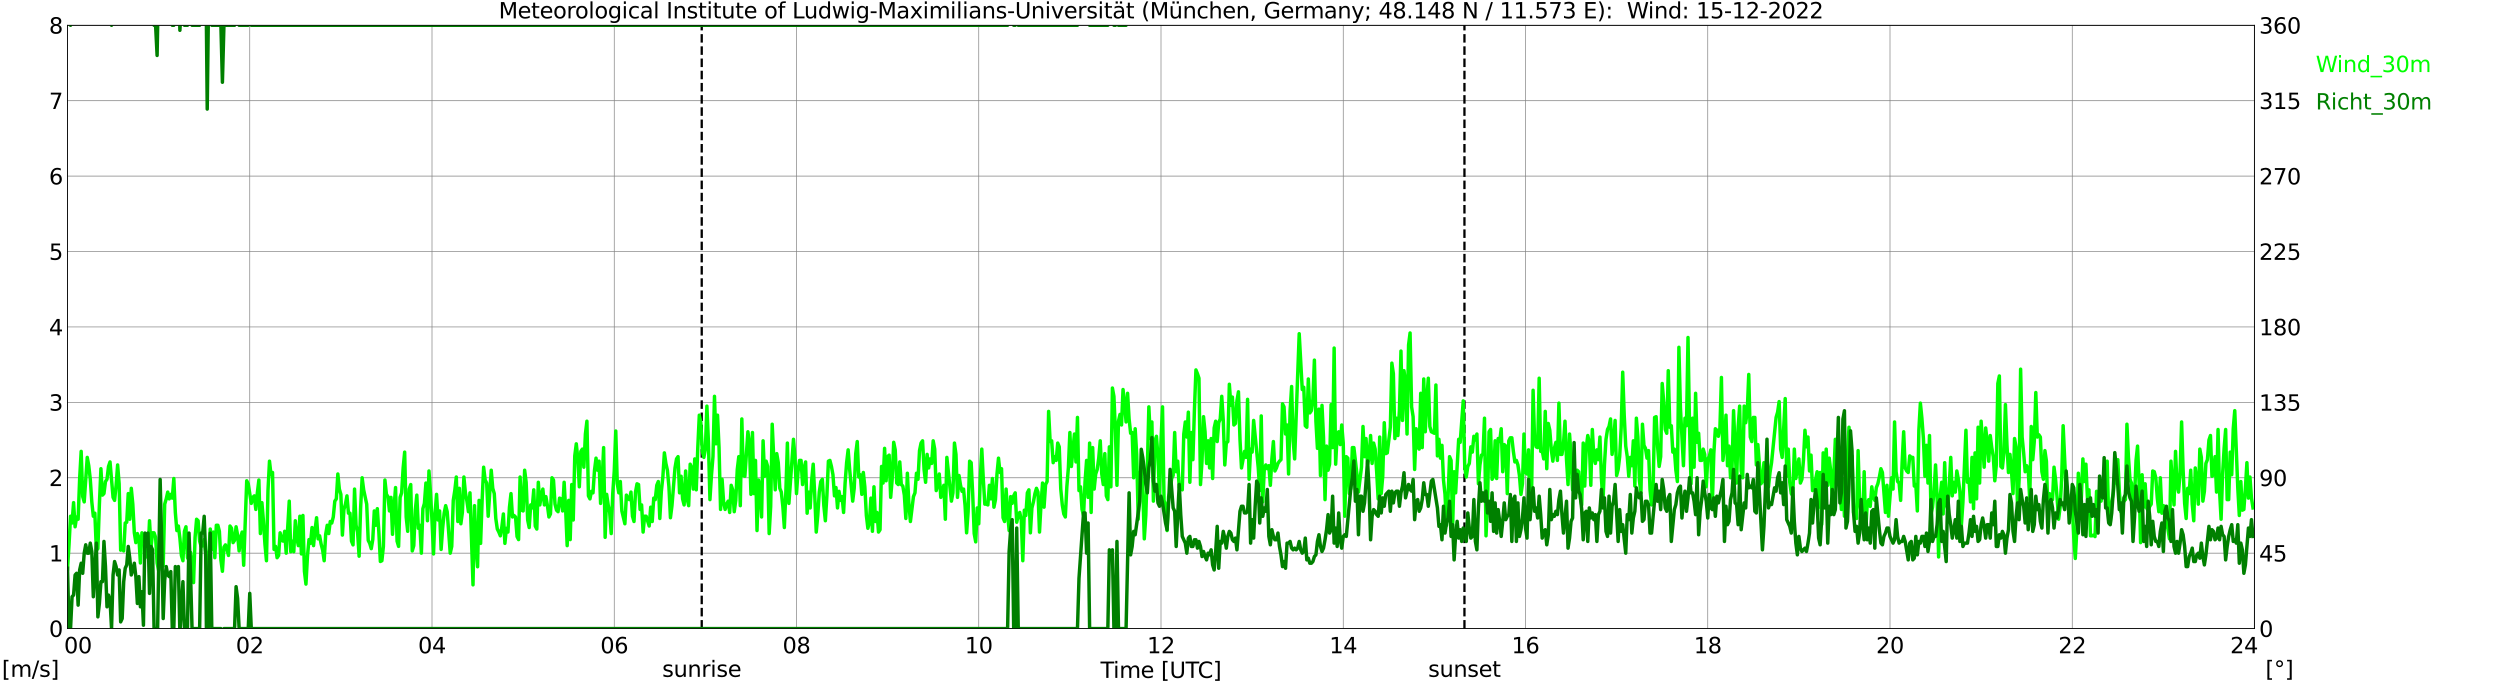 <?xml version="1.0" encoding="utf-8" standalone="no"?>
<!DOCTYPE svg PUBLIC "-//W3C//DTD SVG 1.1//EN"
  "http://www.w3.org/Graphics/SVG/1.1/DTD/svg11.dtd">
<svg xmlns:xlink="http://www.w3.org/1999/xlink" width="1085.4pt" height="296.64pt" viewBox="0 0 1085.4 296.64" xmlns="http://www.w3.org/2000/svg" version="1.1">
 <defs>
  <style type="text/css">*{stroke-linejoin: round; stroke-linecap: butt}</style>
 </defs>
 <g id="figure_1">
  <g id="patch_1">
   <path d="M 0 296.64 
L 1085.4 296.64 
L 1085.4 0 
L 0 0 
z
" style="fill: #ffffff"/>
  </g>
  <g id="axes_1">
   <g id="patch_2">
    <path d="M 29.306 272.909 
L 978.814 272.909 
L 978.814 10.976 
L 29.306 10.976 
z
" style="fill: #ffffff"/>
   </g>
   <g id="patch_3">
    <path d="M 978.814 272.909 
L 978.814 272.909 
L 978.814 10.976 
L 978.814 10.976 
z
" clip-path="url(#pf121dd95ab)" style="fill: #d3d3d3; opacity: 0.25; stroke: #d3d3d3; stroke-linejoin: miter"/>
   </g>
   <g id="matplotlib.axis_1">
    <g id="xtick_1">
     <g id="line2d_1">
      <path d="M 29.306 272.909 
L 29.306 10.976 
" clip-path="url(#pf121dd95ab)" style="fill: none; stroke: #808080; stroke-width: 0.3; stroke-linecap: square"/>
     </g>
     <g id="line2d_2"/>
     <g id="text_1">
      <!--    00 -->
      <g transform="translate(18.733 283.627) scale(0.095 -0.095)">
       <defs>
        <path id="DejaVuSans-20" transform="scale(0.016)"/>
        <path id="DejaVuSans-30" d="M 2034 4250 
Q 1547 4250 1301 3770 
Q 1056 3291 1056 2328 
Q 1056 1369 1301 889 
Q 1547 409 2034 409 
Q 2525 409 2770 889 
Q 3016 1369 3016 2328 
Q 3016 3291 2770 3770 
Q 2525 4250 2034 4250 
z
M 2034 4750 
Q 2819 4750 3233 4129 
Q 3647 3509 3647 2328 
Q 3647 1150 3233 529 
Q 2819 -91 2034 -91 
Q 1250 -91 836 529 
Q 422 1150 422 2328 
Q 422 3509 836 4129 
Q 1250 4750 2034 4750 
z
" transform="scale(0.016)"/>
       </defs>
       <use xlink:href="#DejaVuSans-20"/>
       <use xlink:href="#DejaVuSans-20" transform="translate(31.787 0)"/>
       <use xlink:href="#DejaVuSans-20" transform="translate(63.574 0)"/>
       <use xlink:href="#DejaVuSans-30" transform="translate(95.361 0)"/>
       <use xlink:href="#DejaVuSans-30" transform="translate(158.984 0)"/>
      </g>
     </g>
    </g>
    <g id="xtick_2">
     <g id="line2d_3">
      <path d="M 108.431 272.909 
L 108.431 10.976 
" clip-path="url(#pf121dd95ab)" style="fill: none; stroke: #808080; stroke-width: 0.3; stroke-linecap: square"/>
     </g>
     <g id="line2d_4"/>
     <g id="text_2">
      <!-- 02 -->
      <g transform="translate(102.387 283.627) scale(0.095 -0.095)">
       <defs>
        <path id="DejaVuSans-32" d="M 1228 531 
L 3431 531 
L 3431 0 
L 469 0 
L 469 531 
Q 828 903 1448 1529 
Q 2069 2156 2228 2338 
Q 2531 2678 2651 2914 
Q 2772 3150 2772 3378 
Q 2772 3750 2511 3984 
Q 2250 4219 1831 4219 
Q 1534 4219 1204 4116 
Q 875 4013 500 3803 
L 500 4441 
Q 881 4594 1212 4672 
Q 1544 4750 1819 4750 
Q 2544 4750 2975 4387 
Q 3406 4025 3406 3419 
Q 3406 3131 3298 2873 
Q 3191 2616 2906 2266 
Q 2828 2175 2409 1742 
Q 1991 1309 1228 531 
z
" transform="scale(0.016)"/>
       </defs>
       <use xlink:href="#DejaVuSans-30"/>
       <use xlink:href="#DejaVuSans-32" transform="translate(63.623 0)"/>
      </g>
     </g>
    </g>
    <g id="xtick_3">
     <g id="line2d_5">
      <path d="M 187.557 272.909 
L 187.557 10.976 
" clip-path="url(#pf121dd95ab)" style="fill: none; stroke: #808080; stroke-width: 0.3; stroke-linecap: square"/>
     </g>
     <g id="line2d_6"/>
     <g id="text_3">
      <!-- 04 -->
      <g transform="translate(181.513 283.627) scale(0.095 -0.095)">
       <defs>
        <path id="DejaVuSans-34" d="M 2419 4116 
L 825 1625 
L 2419 1625 
L 2419 4116 
z
M 2253 4666 
L 3047 4666 
L 3047 1625 
L 3713 1625 
L 3713 1100 
L 3047 1100 
L 3047 0 
L 2419 0 
L 2419 1100 
L 313 1100 
L 313 1709 
L 2253 4666 
z
" transform="scale(0.016)"/>
       </defs>
       <use xlink:href="#DejaVuSans-30"/>
       <use xlink:href="#DejaVuSans-34" transform="translate(63.623 0)"/>
      </g>
     </g>
    </g>
    <g id="xtick_4">
     <g id="line2d_7">
      <path d="M 266.683 272.909 
L 266.683 10.976 
" clip-path="url(#pf121dd95ab)" style="fill: none; stroke: #808080; stroke-width: 0.3; stroke-linecap: square"/>
     </g>
     <g id="line2d_8"/>
     <g id="text_4">
      <!-- 06 -->
      <g transform="translate(260.638 283.627) scale(0.095 -0.095)">
       <defs>
        <path id="DejaVuSans-36" d="M 2113 2584 
Q 1688 2584 1439 2293 
Q 1191 2003 1191 1497 
Q 1191 994 1439 701 
Q 1688 409 2113 409 
Q 2538 409 2786 701 
Q 3034 994 3034 1497 
Q 3034 2003 2786 2293 
Q 2538 2584 2113 2584 
z
M 3366 4563 
L 3366 3988 
Q 3128 4100 2886 4159 
Q 2644 4219 2406 4219 
Q 1781 4219 1451 3797 
Q 1122 3375 1075 2522 
Q 1259 2794 1537 2939 
Q 1816 3084 2150 3084 
Q 2853 3084 3261 2657 
Q 3669 2231 3669 1497 
Q 3669 778 3244 343 
Q 2819 -91 2113 -91 
Q 1303 -91 875 529 
Q 447 1150 447 2328 
Q 447 3434 972 4092 
Q 1497 4750 2381 4750 
Q 2619 4750 2861 4703 
Q 3103 4656 3366 4563 
z
" transform="scale(0.016)"/>
       </defs>
       <use xlink:href="#DejaVuSans-30"/>
       <use xlink:href="#DejaVuSans-36" transform="translate(63.623 0)"/>
      </g>
     </g>
    </g>
    <g id="xtick_5">
     <g id="line2d_9">
      <path d="M 345.808 272.909 
L 345.808 10.976 
" clip-path="url(#pf121dd95ab)" style="fill: none; stroke: #808080; stroke-width: 0.3; stroke-linecap: square"/>
     </g>
     <g id="line2d_10"/>
     <g id="text_5">
      <!-- 08 -->
      <g transform="translate(339.764 283.627) scale(0.095 -0.095)">
       <defs>
        <path id="DejaVuSans-38" d="M 2034 2216 
Q 1584 2216 1326 1975 
Q 1069 1734 1069 1313 
Q 1069 891 1326 650 
Q 1584 409 2034 409 
Q 2484 409 2743 651 
Q 3003 894 3003 1313 
Q 3003 1734 2745 1975 
Q 2488 2216 2034 2216 
z
M 1403 2484 
Q 997 2584 770 2862 
Q 544 3141 544 3541 
Q 544 4100 942 4425 
Q 1341 4750 2034 4750 
Q 2731 4750 3128 4425 
Q 3525 4100 3525 3541 
Q 3525 3141 3298 2862 
Q 3072 2584 2669 2484 
Q 3125 2378 3379 2068 
Q 3634 1759 3634 1313 
Q 3634 634 3220 271 
Q 2806 -91 2034 -91 
Q 1263 -91 848 271 
Q 434 634 434 1313 
Q 434 1759 690 2068 
Q 947 2378 1403 2484 
z
M 1172 3481 
Q 1172 3119 1398 2916 
Q 1625 2713 2034 2713 
Q 2441 2713 2670 2916 
Q 2900 3119 2900 3481 
Q 2900 3844 2670 4047 
Q 2441 4250 2034 4250 
Q 1625 4250 1398 4047 
Q 1172 3844 1172 3481 
z
" transform="scale(0.016)"/>
       </defs>
       <use xlink:href="#DejaVuSans-30"/>
       <use xlink:href="#DejaVuSans-38" transform="translate(63.623 0)"/>
      </g>
     </g>
    </g>
    <g id="xtick_6">
     <g id="line2d_11">
      <path d="M 424.934 272.909 
L 424.934 10.976 
" clip-path="url(#pf121dd95ab)" style="fill: none; stroke: #808080; stroke-width: 0.3; stroke-linecap: square"/>
     </g>
     <g id="line2d_12"/>
     <g id="text_6">
      <!-- 10 -->
      <g transform="translate(418.89 283.627) scale(0.095 -0.095)">
       <defs>
        <path id="DejaVuSans-31" d="M 794 531 
L 1825 531 
L 1825 4091 
L 703 3866 
L 703 4441 
L 1819 4666 
L 2450 4666 
L 2450 531 
L 3481 531 
L 3481 0 
L 794 0 
L 794 531 
z
" transform="scale(0.016)"/>
       </defs>
       <use xlink:href="#DejaVuSans-31"/>
       <use xlink:href="#DejaVuSans-30" transform="translate(63.623 0)"/>
      </g>
     </g>
    </g>
    <g id="xtick_7">
     <g id="line2d_13">
      <path d="M 504.06 272.909 
L 504.06 10.976 
" clip-path="url(#pf121dd95ab)" style="fill: none; stroke: #808080; stroke-width: 0.3; stroke-linecap: square"/>
     </g>
     <g id="line2d_14"/>
     <g id="text_7">
      <!-- 12 -->
      <g transform="translate(498.015 283.627) scale(0.095 -0.095)">
       <use xlink:href="#DejaVuSans-31"/>
       <use xlink:href="#DejaVuSans-32" transform="translate(63.623 0)"/>
      </g>
     </g>
    </g>
    <g id="xtick_8">
     <g id="line2d_15">
      <path d="M 583.185 272.909 
L 583.185 10.976 
" clip-path="url(#pf121dd95ab)" style="fill: none; stroke: #808080; stroke-width: 0.3; stroke-linecap: square"/>
     </g>
     <g id="line2d_16"/>
     <g id="text_8">
      <!-- 14 -->
      <g transform="translate(577.141 283.627) scale(0.095 -0.095)">
       <use xlink:href="#DejaVuSans-31"/>
       <use xlink:href="#DejaVuSans-34" transform="translate(63.623 0)"/>
      </g>
     </g>
    </g>
    <g id="xtick_9">
     <g id="line2d_17">
      <path d="M 662.311 272.909 
L 662.311 10.976 
" clip-path="url(#pf121dd95ab)" style="fill: none; stroke: #808080; stroke-width: 0.3; stroke-linecap: square"/>
     </g>
     <g id="line2d_18"/>
     <g id="text_9">
      <!-- 16 -->
      <g transform="translate(656.267 283.627) scale(0.095 -0.095)">
       <use xlink:href="#DejaVuSans-31"/>
       <use xlink:href="#DejaVuSans-36" transform="translate(63.623 0)"/>
      </g>
     </g>
    </g>
    <g id="xtick_10">
     <g id="line2d_19">
      <path d="M 741.437 272.909 
L 741.437 10.976 
" clip-path="url(#pf121dd95ab)" style="fill: none; stroke: #808080; stroke-width: 0.3; stroke-linecap: square"/>
     </g>
     <g id="line2d_20"/>
     <g id="text_10">
      <!-- 18 -->
      <g transform="translate(735.392 283.627) scale(0.095 -0.095)">
       <use xlink:href="#DejaVuSans-31"/>
       <use xlink:href="#DejaVuSans-38" transform="translate(63.623 0)"/>
      </g>
     </g>
    </g>
    <g id="xtick_11">
     <g id="line2d_21">
      <path d="M 820.562 272.909 
L 820.562 10.976 
" clip-path="url(#pf121dd95ab)" style="fill: none; stroke: #808080; stroke-width: 0.3; stroke-linecap: square"/>
     </g>
     <g id="line2d_22"/>
     <g id="text_11">
      <!-- 20 -->
      <g transform="translate(814.518 283.627) scale(0.095 -0.095)">
       <use xlink:href="#DejaVuSans-32"/>
       <use xlink:href="#DejaVuSans-30" transform="translate(63.623 0)"/>
      </g>
     </g>
    </g>
    <g id="xtick_12">
     <g id="line2d_23">
      <path d="M 899.688 272.909 
L 899.688 10.976 
" clip-path="url(#pf121dd95ab)" style="fill: none; stroke: #808080; stroke-width: 0.3; stroke-linecap: square"/>
     </g>
     <g id="line2d_24"/>
     <g id="text_12">
      <!-- 22 -->
      <g transform="translate(893.644 283.627) scale(0.095 -0.095)">
       <use xlink:href="#DejaVuSans-32"/>
       <use xlink:href="#DejaVuSans-32" transform="translate(63.623 0)"/>
      </g>
     </g>
    </g>
    <g id="xtick_13">
     <g id="line2d_25">
      <path d="M 978.814 272.909 
L 978.814 10.976 
" clip-path="url(#pf121dd95ab)" style="fill: none; stroke: #808080; stroke-width: 0.3; stroke-linecap: square"/>
     </g>
     <g id="line2d_26"/>
     <g id="text_13">
      <!-- 24    -->
      <g transform="translate(968.241 283.627) scale(0.095 -0.095)">
       <use xlink:href="#DejaVuSans-32"/>
       <use xlink:href="#DejaVuSans-34" transform="translate(63.623 0)"/>
       <use xlink:href="#DejaVuSans-20" transform="translate(127.246 0)"/>
       <use xlink:href="#DejaVuSans-20" transform="translate(159.033 0)"/>
       <use xlink:href="#DejaVuSans-20" transform="translate(190.82 0)"/>
      </g>
     </g>
    </g>
    <g id="text_14">
     <!-- Time [UTC] -->
     <g transform="translate(477.806 294.322) scale(0.095 -0.095)">
      <defs>
       <path id="DejaVuSans-54" d="M -19 4666 
L 3928 4666 
L 3928 4134 
L 2272 4134 
L 2272 0 
L 1638 0 
L 1638 4134 
L -19 4134 
L -19 4666 
z
" transform="scale(0.016)"/>
       <path id="DejaVuSans-69" d="M 603 3500 
L 1178 3500 
L 1178 0 
L 603 0 
L 603 3500 
z
M 603 4863 
L 1178 4863 
L 1178 4134 
L 603 4134 
L 603 4863 
z
" transform="scale(0.016)"/>
       <path id="DejaVuSans-6d" d="M 3328 2828 
Q 3544 3216 3844 3400 
Q 4144 3584 4550 3584 
Q 5097 3584 5394 3201 
Q 5691 2819 5691 2113 
L 5691 0 
L 5113 0 
L 5113 2094 
Q 5113 2597 4934 2840 
Q 4756 3084 4391 3084 
Q 3944 3084 3684 2787 
Q 3425 2491 3425 1978 
L 3425 0 
L 2847 0 
L 2847 2094 
Q 2847 2600 2669 2842 
Q 2491 3084 2119 3084 
Q 1678 3084 1418 2786 
Q 1159 2488 1159 1978 
L 1159 0 
L 581 0 
L 581 3500 
L 1159 3500 
L 1159 2956 
Q 1356 3278 1631 3431 
Q 1906 3584 2284 3584 
Q 2666 3584 2933 3390 
Q 3200 3197 3328 2828 
z
" transform="scale(0.016)"/>
       <path id="DejaVuSans-65" d="M 3597 1894 
L 3597 1613 
L 953 1613 
Q 991 1019 1311 708 
Q 1631 397 2203 397 
Q 2534 397 2845 478 
Q 3156 559 3463 722 
L 3463 178 
Q 3153 47 2828 -22 
Q 2503 -91 2169 -91 
Q 1331 -91 842 396 
Q 353 884 353 1716 
Q 353 2575 817 3079 
Q 1281 3584 2069 3584 
Q 2775 3584 3186 3129 
Q 3597 2675 3597 1894 
z
M 3022 2063 
Q 3016 2534 2758 2815 
Q 2500 3097 2075 3097 
Q 1594 3097 1305 2825 
Q 1016 2553 972 2059 
L 3022 2063 
z
" transform="scale(0.016)"/>
       <path id="DejaVuSans-5b" d="M 550 4863 
L 1875 4863 
L 1875 4416 
L 1125 4416 
L 1125 -397 
L 1875 -397 
L 1875 -844 
L 550 -844 
L 550 4863 
z
" transform="scale(0.016)"/>
       <path id="DejaVuSans-55" d="M 556 4666 
L 1191 4666 
L 1191 1831 
Q 1191 1081 1462 751 
Q 1734 422 2344 422 
Q 2950 422 3222 751 
Q 3494 1081 3494 1831 
L 3494 4666 
L 4128 4666 
L 4128 1753 
Q 4128 841 3676 375 
Q 3225 -91 2344 -91 
Q 1459 -91 1007 375 
Q 556 841 556 1753 
L 556 4666 
z
" transform="scale(0.016)"/>
       <path id="DejaVuSans-43" d="M 4122 4306 
L 4122 3641 
Q 3803 3938 3442 4084 
Q 3081 4231 2675 4231 
Q 1875 4231 1450 3742 
Q 1025 3253 1025 2328 
Q 1025 1406 1450 917 
Q 1875 428 2675 428 
Q 3081 428 3442 575 
Q 3803 722 4122 1019 
L 4122 359 
Q 3791 134 3420 21 
Q 3050 -91 2638 -91 
Q 1578 -91 968 557 
Q 359 1206 359 2328 
Q 359 3453 968 4101 
Q 1578 4750 2638 4750 
Q 3056 4750 3426 4639 
Q 3797 4528 4122 4306 
z
" transform="scale(0.016)"/>
       <path id="DejaVuSans-5d" d="M 1947 4863 
L 1947 -844 
L 622 -844 
L 622 -397 
L 1369 -397 
L 1369 4416 
L 622 4416 
L 622 4863 
L 1947 4863 
z
" transform="scale(0.016)"/>
      </defs>
      <use xlink:href="#DejaVuSans-54"/>
      <use xlink:href="#DejaVuSans-69" transform="translate(57.959 0)"/>
      <use xlink:href="#DejaVuSans-6d" transform="translate(85.742 0)"/>
      <use xlink:href="#DejaVuSans-65" transform="translate(183.154 0)"/>
      <use xlink:href="#DejaVuSans-20" transform="translate(244.678 0)"/>
      <use xlink:href="#DejaVuSans-5b" transform="translate(276.465 0)"/>
      <use xlink:href="#DejaVuSans-55" transform="translate(315.479 0)"/>
      <use xlink:href="#DejaVuSans-54" transform="translate(388.672 0)"/>
      <use xlink:href="#DejaVuSans-43" transform="translate(443.881 0)"/>
      <use xlink:href="#DejaVuSans-5d" transform="translate(513.705 0)"/>
     </g>
    </g>
   </g>
   <g id="matplotlib.axis_2">
    <g id="ytick_1">
     <g id="line2d_27">
      <path d="M 29.306 272.909 
L 978.814 272.909 
" clip-path="url(#pf121dd95ab)" style="fill: none; stroke: #808080; stroke-width: 0.3; stroke-linecap: square"/>
     </g>
     <g id="line2d_28"/>
     <g id="text_15">
      <!-- 0 -->
      <g transform="translate(21.261 276.518) scale(0.095 -0.095)">
       <use xlink:href="#DejaVuSans-30"/>
      </g>
     </g>
    </g>
    <g id="ytick_2">
     <g id="line2d_29">
      <path d="M 29.306 240.167 
L 978.814 240.167 
" clip-path="url(#pf121dd95ab)" style="fill: none; stroke: #808080; stroke-width: 0.3; stroke-linecap: square"/>
     </g>
     <g id="line2d_30"/>
     <g id="text_16">
      <!-- 1 -->
      <g transform="translate(21.261 243.776) scale(0.095 -0.095)">
       <use xlink:href="#DejaVuSans-31"/>
      </g>
     </g>
    </g>
    <g id="ytick_3">
     <g id="line2d_31">
      <path d="M 29.306 207.426 
L 978.814 207.426 
" clip-path="url(#pf121dd95ab)" style="fill: none; stroke: #808080; stroke-width: 0.3; stroke-linecap: square"/>
     </g>
     <g id="line2d_32"/>
     <g id="text_17">
      <!-- 2 -->
      <g transform="translate(21.261 211.035) scale(0.095 -0.095)">
       <use xlink:href="#DejaVuSans-32"/>
      </g>
     </g>
    </g>
    <g id="ytick_4">
     <g id="line2d_33">
      <path d="M 29.306 174.684 
L 978.814 174.684 
" clip-path="url(#pf121dd95ab)" style="fill: none; stroke: #808080; stroke-width: 0.3; stroke-linecap: square"/>
     </g>
     <g id="line2d_34"/>
     <g id="text_18">
      <!-- 3 -->
      <g transform="translate(21.261 178.293) scale(0.095 -0.095)">
       <defs>
        <path id="DejaVuSans-33" d="M 2597 2516 
Q 3050 2419 3304 2112 
Q 3559 1806 3559 1356 
Q 3559 666 3084 287 
Q 2609 -91 1734 -91 
Q 1441 -91 1130 -33 
Q 819 25 488 141 
L 488 750 
Q 750 597 1062 519 
Q 1375 441 1716 441 
Q 2309 441 2620 675 
Q 2931 909 2931 1356 
Q 2931 1769 2642 2001 
Q 2353 2234 1838 2234 
L 1294 2234 
L 1294 2753 
L 1863 2753 
Q 2328 2753 2575 2939 
Q 2822 3125 2822 3475 
Q 2822 3834 2567 4026 
Q 2313 4219 1838 4219 
Q 1578 4219 1281 4162 
Q 984 4106 628 3988 
L 628 4550 
Q 988 4650 1302 4700 
Q 1616 4750 1894 4750 
Q 2613 4750 3031 4423 
Q 3450 4097 3450 3541 
Q 3450 3153 3228 2886 
Q 3006 2619 2597 2516 
z
" transform="scale(0.016)"/>
       </defs>
       <use xlink:href="#DejaVuSans-33"/>
      </g>
     </g>
    </g>
    <g id="ytick_5">
     <g id="line2d_35">
      <path d="M 29.306 141.942 
L 978.814 141.942 
" clip-path="url(#pf121dd95ab)" style="fill: none; stroke: #808080; stroke-width: 0.3; stroke-linecap: square"/>
     </g>
     <g id="line2d_36"/>
     <g id="text_19">
      <!-- 4 -->
      <g transform="translate(21.261 145.551) scale(0.095 -0.095)">
       <use xlink:href="#DejaVuSans-34"/>
      </g>
     </g>
    </g>
    <g id="ytick_6">
     <g id="line2d_37">
      <path d="M 29.306 109.201 
L 978.814 109.201 
" clip-path="url(#pf121dd95ab)" style="fill: none; stroke: #808080; stroke-width: 0.3; stroke-linecap: square"/>
     </g>
     <g id="line2d_38"/>
     <g id="text_20">
      <!-- 5 -->
      <g transform="translate(21.261 112.81) scale(0.095 -0.095)">
       <defs>
        <path id="DejaVuSans-35" d="M 691 4666 
L 3169 4666 
L 3169 4134 
L 1269 4134 
L 1269 2991 
Q 1406 3038 1543 3061 
Q 1681 3084 1819 3084 
Q 2600 3084 3056 2656 
Q 3513 2228 3513 1497 
Q 3513 744 3044 326 
Q 2575 -91 1722 -91 
Q 1428 -91 1123 -41 
Q 819 9 494 109 
L 494 744 
Q 775 591 1075 516 
Q 1375 441 1709 441 
Q 2250 441 2565 725 
Q 2881 1009 2881 1497 
Q 2881 1984 2565 2268 
Q 2250 2553 1709 2553 
Q 1456 2553 1204 2497 
Q 953 2441 691 2322 
L 691 4666 
z
" transform="scale(0.016)"/>
       </defs>
       <use xlink:href="#DejaVuSans-35"/>
      </g>
     </g>
    </g>
    <g id="ytick_7">
     <g id="line2d_39">
      <path d="M 29.306 76.459 
L 978.814 76.459 
" clip-path="url(#pf121dd95ab)" style="fill: none; stroke: #808080; stroke-width: 0.3; stroke-linecap: square"/>
     </g>
     <g id="line2d_40"/>
     <g id="text_21">
      <!-- 6 -->
      <g transform="translate(21.261 80.068) scale(0.095 -0.095)">
       <use xlink:href="#DejaVuSans-36"/>
      </g>
     </g>
    </g>
    <g id="ytick_8">
     <g id="line2d_41">
      <path d="M 29.306 43.717 
L 978.814 43.717 
" clip-path="url(#pf121dd95ab)" style="fill: none; stroke: #808080; stroke-width: 0.3; stroke-linecap: square"/>
     </g>
     <g id="line2d_42"/>
     <g id="text_22">
      <!-- 7 -->
      <g transform="translate(21.261 47.327) scale(0.095 -0.095)">
       <defs>
        <path id="DejaVuSans-37" d="M 525 4666 
L 3525 4666 
L 3525 4397 
L 1831 0 
L 1172 0 
L 2766 4134 
L 525 4134 
L 525 4666 
z
" transform="scale(0.016)"/>
       </defs>
       <use xlink:href="#DejaVuSans-37"/>
      </g>
     </g>
    </g>
    <g id="ytick_9">
     <g id="line2d_43">
      <path d="M 29.306 10.976 
L 978.814 10.976 
" clip-path="url(#pf121dd95ab)" style="fill: none; stroke: #808080; stroke-width: 0.3; stroke-linecap: square"/>
     </g>
     <g id="line2d_44"/>
     <g id="text_23">
      <!-- 8 -->
      <g transform="translate(21.261 14.585) scale(0.095 -0.095)">
       <use xlink:href="#DejaVuSans-38"/>
      </g>
     </g>
    </g>
   </g>
   <g id="line2d_45">
    <path d="M 304.663 272.909 
L 304.663 10.976 
" clip-path="url(#pf121dd95ab)" style="fill: none; stroke-dasharray: 3.7,1.6; stroke-dashoffset: 0; stroke: #000000"/>
   </g>
   <g id="line2d_46">
    <path d="M 635.804 272.909 
L 635.804 10.976 
" clip-path="url(#pf121dd95ab)" style="fill: none; stroke-dasharray: 3.7,1.6; stroke-dashoffset: 0; stroke: #000000"/>
   </g>
   <g id="line2d_47">
    <path d="M 29.306 247.043 
L 29.965 236.566 
L 30.625 224.124 
L 31.284 227.071 
L 31.943 218.23 
L 32.603 228.708 
L 33.262 224.451 
L 33.921 225.433 
L 34.581 207.753 
L 35.24 195.966 
L 35.9 215.611 
L 36.559 217.903 
L 37.878 198.585 
L 38.537 202.187 
L 39.197 208.08 
L 39.856 217.903 
L 40.515 224.124 
L 41.175 222.814 
L 41.834 238.857 
L 42.493 238.203 
L 43.153 218.885 
L 43.812 203.497 
L 44.472 214.956 
L 45.131 214.301 
L 45.79 209.063 
L 46.45 208.08 
L 47.109 202.514 
L 47.768 200.55 
L 49.087 215.938 
L 49.747 217.248 
L 50.406 210.7 
L 51.065 201.859 
L 51.725 210.045 
L 52.384 238.857 
L 53.043 237.22 
L 53.703 239.185 
L 54.362 227.071 
L 55.022 226.743 
L 55.681 214.301 
L 56.34 225.433 
L 57 212.009 
L 57.659 218.885 
L 58.319 231.327 
L 58.978 235.583 
L 59.637 231.654 
L 60.297 233.291 
L 60.956 244.424 
L 61.615 231.327 
L 62.275 234.928 
L 62.934 234.601 
L 63.594 241.804 
L 64.253 240.495 
L 64.912 226.088 
L 65.572 237.548 
L 66.231 231.327 
L 66.89 231.327 
L 67.55 233.291 
L 68.209 244.424 
L 68.869 247.698 
L 69.528 244.751 
L 70.187 240.167 
L 70.847 245.733 
L 71.506 218.885 
L 72.166 216.593 
L 72.825 213.646 
L 73.484 216.593 
L 74.144 214.629 
L 74.803 216.266 
L 75.462 207.753 
L 76.122 222.487 
L 76.781 230.345 
L 77.441 228.38 
L 78.1 233.619 
L 78.759 241.149 
L 79.419 243.441 
L 80.078 230.672 
L 80.737 228.708 
L 81.397 242.132 
L 82.056 243.114 
L 82.716 239.84 
L 83.375 245.078 
L 84.034 252.936 
L 84.694 233.291 
L 85.353 225.433 
L 86.013 226.088 
L 86.672 234.928 
L 87.331 237.22 
L 87.991 236.893 
L 88.65 234.274 
L 89.309 240.167 
L 89.969 248.025 
L 90.628 241.477 
L 91.288 229.69 
L 91.947 238.53 
L 92.606 231 
L 93.266 242.132 
L 93.925 228.053 
L 94.584 228.053 
L 95.244 230.672 
L 95.903 243.114 
L 96.563 248.025 
L 97.222 237.548 
L 97.881 236.566 
L 98.541 238.53 
L 99.2 241.149 
L 99.86 228.38 
L 100.519 229.362 
L 101.178 235.583 
L 101.838 234.601 
L 102.497 228.708 
L 103.156 232.309 
L 103.816 239.185 
L 104.475 233.291 
L 105.135 231 
L 105.794 245.406 
L 107.113 208.735 
L 107.772 210.045 
L 109.091 218.558 
L 109.75 215.938 
L 110.41 215.284 
L 111.069 221.177 
L 111.728 213.974 
L 112.388 208.408 
L 113.047 231.654 
L 113.707 218.23 
L 114.366 226.088 
L 115.025 236.238 
L 115.685 243.441 
L 116.344 212.992 
L 117.003 200.222 
L 117.663 206.116 
L 118.322 205.134 
L 118.982 238.53 
L 119.641 237.22 
L 120.3 242.132 
L 120.96 241.149 
L 121.619 231.327 
L 122.278 234.601 
L 122.938 234.928 
L 123.597 230.672 
L 124.257 240.167 
L 125.575 217.575 
L 126.235 239.512 
L 126.894 234.928 
L 127.553 239.512 
L 128.213 226.088 
L 128.872 233.619 
L 129.532 236.893 
L 130.191 224.124 
L 130.85 240.495 
L 131.51 223.796 
L 132.169 248.025 
L 132.829 253.591 
L 133.488 241.477 
L 134.147 234.274 
L 134.807 235.911 
L 135.466 229.035 
L 136.125 236.893 
L 136.785 230.017 
L 137.444 224.779 
L 138.104 233.946 
L 138.763 232.637 
L 139.422 236.238 
L 140.082 238.857 
L 140.741 243.441 
L 141.4 231.982 
L 142.06 228.053 
L 142.719 231.654 
L 143.379 226.416 
L 144.038 227.071 
L 144.697 224.451 
L 145.357 217.575 
L 146.016 216.593 
L 146.676 205.788 
L 147.335 212.337 
L 147.994 214.629 
L 148.654 232.309 
L 149.313 221.177 
L 149.972 218.885 
L 150.632 215.284 
L 151.291 222.814 
L 151.951 222.814 
L 152.61 234.928 
L 153.269 236.566 
L 153.929 212.337 
L 154.588 228.053 
L 155.247 231 
L 155.907 241.477 
L 156.566 220.522 
L 157.226 207.426 
L 157.885 212.664 
L 159.204 218.885 
L 159.863 234.601 
L 160.523 235.911 
L 161.182 238.203 
L 161.841 234.274 
L 162.501 221.832 
L 163.16 228.053 
L 163.819 220.85 
L 164.479 231 
L 165.138 243.769 
L 165.798 243.441 
L 166.457 237.22 
L 167.116 208.408 
L 167.776 214.629 
L 168.435 215.611 
L 169.094 221.832 
L 169.754 215.938 
L 170.413 231.982 
L 171.073 220.195 
L 171.732 211.682 
L 172.391 234.928 
L 173.051 237.22 
L 173.71 215.938 
L 174.37 213.974 
L 175.029 203.169 
L 175.688 196.293 
L 176.348 224.451 
L 177.007 230.672 
L 177.666 212.337 
L 178.326 210.372 
L 178.985 239.185 
L 179.645 236.893 
L 180.304 221.504 
L 180.963 214.956 
L 181.623 229.362 
L 182.282 228.053 
L 182.941 240.167 
L 183.601 220.85 
L 184.26 218.558 
L 184.92 209.717 
L 185.579 226.088 
L 186.238 204.479 
L 186.898 213.974 
L 187.557 226.088 
L 188.216 240.495 
L 188.876 222.814 
L 189.535 214.629 
L 190.195 225.761 
L 190.854 221.832 
L 191.513 238.53 
L 192.173 229.362 
L 192.832 222.814 
L 193.492 219.54 
L 194.151 222.159 
L 195.47 240.167 
L 196.129 237.22 
L 196.788 217.248 
L 197.448 212.992 
L 198.107 207.098 
L 198.767 226.416 
L 199.426 212.009 
L 200.085 227.398 
L 200.745 222.487 
L 201.404 207.098 
L 202.063 213.974 
L 202.723 217.575 
L 203.382 222.159 
L 204.042 213.974 
L 205.36 253.919 
L 206.02 219.54 
L 206.679 237.22 
L 207.339 246.061 
L 207.998 217.248 
L 208.657 235.911 
L 209.317 217.248 
L 209.976 202.842 
L 210.635 208.408 
L 211.295 209.717 
L 211.954 224.124 
L 213.273 204.151 
L 213.932 212.009 
L 214.592 214.301 
L 215.251 225.106 
L 215.91 229.69 
L 216.57 231 
L 217.229 232.637 
L 217.889 228.708 
L 218.548 223.142 
L 219.207 235.911 
L 219.867 229.362 
L 220.526 231 
L 221.186 220.195 
L 221.845 214.301 
L 222.504 224.451 
L 223.164 223.796 
L 223.823 224.451 
L 224.482 232.964 
L 225.142 234.274 
L 225.801 207.098 
L 226.461 221.504 
L 227.12 221.832 
L 227.779 204.151 
L 228.439 209.39 
L 229.098 225.761 
L 229.757 229.035 
L 230.417 219.213 
L 231.076 220.522 
L 231.736 212.664 
L 232.395 228.38 
L 233.054 229.69 
L 233.714 209.39 
L 234.373 219.213 
L 235.033 214.956 
L 235.692 212.337 
L 236.351 219.213 
L 237.011 215.611 
L 237.67 219.54 
L 238.329 224.451 
L 238.989 223.142 
L 239.648 207.426 
L 240.308 208.408 
L 240.967 218.885 
L 241.626 221.504 
L 242.286 222.159 
L 242.945 216.266 
L 243.604 216.593 
L 244.264 221.832 
L 244.923 209.39 
L 245.583 221.177 
L 246.242 236.893 
L 246.901 217.248 
L 247.561 234.274 
L 248.22 210.372 
L 248.88 225.761 
L 249.539 197.93 
L 250.198 192.692 
L 250.858 198.913 
L 251.517 211.355 
L 252.176 195.966 
L 252.836 194.984 
L 253.495 202.842 
L 254.155 188.435 
L 254.814 182.869 
L 255.473 215.284 
L 256.133 216.593 
L 256.792 213.319 
L 257.451 213.974 
L 258.111 204.151 
L 258.77 198.913 
L 259.43 204.151 
L 260.089 200.222 
L 260.748 218.558 
L 261.408 209.063 
L 262.067 194.329 
L 262.726 233.291 
L 263.386 214.629 
L 264.045 219.213 
L 264.705 222.487 
L 265.364 231.654 
L 266.023 214.301 
L 266.683 204.479 
L 267.342 187.126 
L 268.002 210.045 
L 268.661 213.974 
L 269.32 209.063 
L 269.98 221.832 
L 271.298 227.398 
L 271.958 214.956 
L 272.617 216.593 
L 273.277 216.921 
L 273.936 213.646 
L 274.595 224.124 
L 275.255 226.416 
L 275.914 213.646 
L 276.573 210.045 
L 277.233 210.372 
L 277.892 221.177 
L 278.552 219.213 
L 279.211 231 
L 279.87 224.124 
L 280.53 224.124 
L 281.849 228.38 
L 282.508 220.195 
L 283.167 226.416 
L 283.827 216.266 
L 284.486 216.921 
L 285.145 210.7 
L 285.805 209.063 
L 286.464 225.106 
L 287.124 213.319 
L 287.783 207.098 
L 288.442 196.621 
L 289.102 201.205 
L 289.761 204.151 
L 290.42 211.355 
L 291.08 224.779 
L 291.739 219.54 
L 293.058 203.169 
L 293.717 199.24 
L 294.377 198.258 
L 295.036 213.974 
L 295.696 206.771 
L 296.355 216.593 
L 297.014 219.213 
L 297.674 204.479 
L 298.333 216.593 
L 298.992 219.54 
L 299.652 201.532 
L 300.311 203.169 
L 300.971 212.337 
L 301.63 199.24 
L 302.289 212.664 
L 302.949 194.329 
L 303.608 180.25 
L 304.267 183.524 
L 304.927 195.966 
L 305.586 198.585 
L 306.246 194.984 
L 306.905 176.321 
L 307.564 191.71 
L 308.224 216.921 
L 308.883 206.443 
L 309.543 198.258 
L 310.202 172.065 
L 310.861 192.692 
L 311.521 180.25 
L 312.18 194.329 
L 312.839 221.177 
L 313.499 208.08 
L 314.158 217.903 
L 314.818 221.177 
L 315.477 218.885 
L 316.136 217.575 
L 316.796 222.487 
L 317.455 210.7 
L 318.114 212.664 
L 318.774 222.159 
L 319.433 217.248 
L 320.093 203.824 
L 320.752 198.258 
L 321.411 219.54 
L 322.071 181.887 
L 322.73 206.443 
L 323.39 206.771 
L 324.708 187.453 
L 325.368 192.364 
L 326.027 214.629 
L 326.686 187.781 
L 327.346 214.301 
L 328.005 199.895 
L 328.665 230.345 
L 329.324 208.408 
L 329.983 212.009 
L 330.643 224.451 
L 331.302 191.382 
L 331.961 206.771 
L 332.621 200.222 
L 333.28 202.514 
L 333.94 231.654 
L 334.599 219.867 
L 335.258 184.179 
L 336.577 212.664 
L 337.236 196.948 
L 337.896 200.877 
L 338.555 212.009 
L 339.215 213.646 
L 339.874 219.867 
L 340.533 229.035 
L 341.193 213.319 
L 341.852 192.364 
L 342.512 218.558 
L 344.49 190.727 
L 345.149 198.585 
L 345.808 214.301 
L 346.468 204.806 
L 347.127 199.895 
L 347.787 199.895 
L 348.446 210.372 
L 349.105 203.169 
L 349.765 200.55 
L 350.424 222.814 
L 351.083 213.646 
L 351.743 220.522 
L 352.402 208.408 
L 353.062 201.532 
L 353.721 214.956 
L 354.38 231 
L 355.04 223.796 
L 355.699 213.646 
L 356.359 209.063 
L 357.018 208.08 
L 357.677 219.54 
L 358.337 226.088 
L 358.996 215.284 
L 359.655 200.222 
L 360.315 199.895 
L 360.974 202.514 
L 361.634 206.116 
L 362.293 215.284 
L 362.952 211.682 
L 363.612 220.522 
L 364.271 213.319 
L 364.93 217.248 
L 365.59 215.611 
L 366.249 222.487 
L 366.909 209.717 
L 367.568 200.877 
L 368.227 195.311 
L 368.887 203.824 
L 370.206 217.575 
L 370.865 212.009 
L 371.524 196.948 
L 372.184 191.71 
L 372.843 207.098 
L 373.502 206.116 
L 374.162 214.629 
L 374.821 205.134 
L 375.481 211.355 
L 376.14 223.796 
L 376.799 229.362 
L 377.459 226.743 
L 378.118 216.266 
L 378.777 230.672 
L 379.437 211.355 
L 380.096 226.416 
L 380.756 222.487 
L 381.415 231 
L 382.074 230.017 
L 382.734 202.514 
L 383.393 209.717 
L 384.053 194.656 
L 384.712 208.735 
L 385.371 198.258 
L 386.031 197.603 
L 386.69 215.938 
L 387.349 208.08 
L 388.009 192.037 
L 388.668 195.311 
L 389.328 209.717 
L 389.987 210.372 
L 390.646 200.55 
L 391.306 210.372 
L 391.965 211.027 
L 392.624 214.956 
L 393.284 225.106 
L 393.943 205.461 
L 394.603 218.885 
L 395.262 226.416 
L 396.581 215.611 
L 397.24 213.974 
L 397.899 205.461 
L 398.559 208.08 
L 399.218 195.639 
L 399.878 192.364 
L 400.537 191.382 
L 401.196 203.824 
L 401.856 209.39 
L 402.515 197.276 
L 403.175 203.169 
L 403.834 199.24 
L 404.493 201.205 
L 405.153 191.382 
L 405.812 194.984 
L 406.471 212.992 
L 407.131 210.045 
L 407.79 205.788 
L 408.45 215.938 
L 409.109 213.646 
L 409.768 210.7 
L 410.428 225.433 
L 411.087 198.585 
L 413.065 217.575 
L 413.725 213.974 
L 414.384 192.364 
L 415.043 197.276 
L 415.703 215.938 
L 416.362 206.443 
L 417.022 210.7 
L 417.681 213.319 
L 418.34 212.337 
L 419 219.54 
L 419.659 231.327 
L 420.318 222.159 
L 420.978 200.222 
L 421.637 200.877 
L 422.297 214.301 
L 422.956 231.654 
L 423.615 235.256 
L 424.275 220.522 
L 424.934 227.398 
L 425.593 207.753 
L 426.253 194.984 
L 426.912 208.08 
L 427.572 218.885 
L 428.231 218.885 
L 428.89 219.213 
L 429.55 210.7 
L 430.209 216.593 
L 430.869 207.753 
L 431.528 220.195 
L 432.187 216.921 
L 432.847 205.788 
L 433.506 198.913 
L 434.165 205.134 
L 434.825 203.497 
L 435.484 224.779 
L 436.144 226.416 
L 436.803 212.337 
L 437.462 222.814 
L 438.122 230.345 
L 438.781 215.611 
L 439.44 218.558 
L 440.1 215.284 
L 440.759 213.974 
L 441.419 226.743 
L 442.078 223.796 
L 442.737 222.487 
L 443.397 225.761 
L 444.056 243.441 
L 444.716 221.504 
L 445.375 223.796 
L 446.034 213.974 
L 446.694 212.664 
L 447.353 231.327 
L 448.012 220.522 
L 448.672 217.903 
L 449.331 214.301 
L 449.991 212.009 
L 450.65 213.646 
L 451.309 231 
L 451.969 218.885 
L 452.628 209.717 
L 453.287 220.195 
L 453.947 210.372 
L 454.606 209.063 
L 455.266 178.613 
L 455.925 191.71 
L 456.584 191.382 
L 457.244 200.877 
L 457.903 198.258 
L 458.563 199.895 
L 459.222 192.364 
L 459.881 194.001 
L 460.541 212.337 
L 461.2 219.213 
L 461.859 223.142 
L 462.519 224.451 
L 463.178 211.355 
L 463.838 203.169 
L 464.497 187.781 
L 465.156 202.514 
L 466.475 188.435 
L 467.134 200.55 
L 467.794 181.232 
L 468.453 212.992 
L 469.113 211.355 
L 469.772 221.177 
L 470.431 223.796 
L 471.091 209.063 
L 471.75 199.895 
L 472.409 215.938 
L 473.069 192.364 
L 473.728 222.487 
L 474.388 194.329 
L 475.047 212.337 
L 475.706 205.788 
L 476.366 203.824 
L 477.025 198.913 
L 477.685 191.382 
L 478.344 205.788 
L 479.003 210.372 
L 479.663 196.948 
L 480.322 215.284 
L 480.981 216.921 
L 481.641 194.001 
L 482.3 211.355 
L 482.96 168.463 
L 483.619 172.065 
L 484.278 187.781 
L 484.938 210.7 
L 485.597 182.869 
L 486.256 179.923 
L 486.916 184.506 
L 487.575 169.118 
L 488.235 175.011 
L 488.894 183.197 
L 489.553 170.755 
L 490.213 181.887 
L 490.872 188.108 
L 491.532 187.781 
L 492.191 207.426 
L 492.85 186.143 
L 493.51 197.276 
L 494.169 225.433 
L 494.828 206.771 
L 495.488 202.842 
L 496.147 212.337 
L 496.807 233.946 
L 497.466 223.796 
L 498.125 203.169 
L 498.785 176.648 
L 499.444 190.4 
L 500.103 183.197 
L 500.763 217.575 
L 501.422 191.382 
L 502.082 189.418 
L 502.741 198.258 
L 503.4 215.611 
L 504.06 191.382 
L 504.719 176.648 
L 505.379 217.248 
L 506.038 219.213 
L 506.697 230.345 
L 507.357 215.611 
L 508.016 213.646 
L 508.675 207.753 
L 509.335 206.443 
L 509.994 187.781 
L 510.654 204.806 
L 511.313 200.222 
L 511.972 211.682 
L 512.632 211.355 
L 513.291 212.664 
L 513.95 188.435 
L 514.61 183.197 
L 515.269 189.745 
L 515.929 178.94 
L 516.588 209.39 
L 517.247 187.781 
L 517.907 199.568 
L 518.566 177.958 
L 519.226 160.605 
L 519.885 162.242 
L 520.544 164.207 
L 521.204 210.372 
L 521.863 200.222 
L 522.522 180.905 
L 523.182 187.453 
L 523.841 201.205 
L 524.501 191.382 
L 525.16 203.169 
L 525.819 190.4 
L 526.479 207.753 
L 527.138 185.816 
L 527.797 182.869 
L 528.457 191.71 
L 529.116 183.524 
L 529.776 181.887 
L 530.435 172.065 
L 531.094 182.542 
L 531.754 201.859 
L 532.413 192.364 
L 533.073 191.71 
L 533.732 166.826 
L 534.391 175.994 
L 535.051 172.392 
L 535.71 184.506 
L 536.369 183.852 
L 537.029 174.029 
L 537.688 170.1 
L 538.348 190.727 
L 539.007 203.169 
L 540.326 195.966 
L 540.985 198.585 
L 541.644 173.374 
L 542.304 208.08 
L 542.963 194.984 
L 543.623 196.293 
L 544.282 182.542 
L 545.601 195.966 
L 546.26 202.842 
L 546.919 212.992 
L 547.579 180.577 
L 548.238 217.903 
L 548.898 203.824 
L 549.557 201.859 
L 550.216 203.497 
L 550.876 202.187 
L 551.535 210.7 
L 552.195 199.24 
L 552.854 191.71 
L 553.513 204.479 
L 554.173 203.169 
L 554.832 201.205 
L 555.491 200.222 
L 556.151 199.568 
L 556.81 175.339 
L 557.47 176.648 
L 558.129 188.435 
L 558.788 184.506 
L 559.448 205.788 
L 560.107 178.285 
L 560.766 167.808 
L 561.426 191.382 
L 562.085 199.24 
L 563.404 162.569 
L 564.063 144.889 
L 565.382 169.118 
L 566.042 168.136 
L 566.701 184.834 
L 567.36 185.489 
L 568.02 164.534 
L 568.679 179.268 
L 569.338 178.285 
L 569.998 173.374 
L 570.657 156.349 
L 571.317 182.869 
L 571.976 194.656 
L 572.635 177.631 
L 573.295 206.443 
L 573.954 175.994 
L 574.613 189.745 
L 575.273 216.921 
L 575.932 193.674 
L 576.592 204.151 
L 577.251 201.532 
L 577.91 175.666 
L 578.57 194.329 
L 579.229 151.11 
L 579.889 201.532 
L 580.548 188.435 
L 581.207 187.453 
L 581.867 193.019 
L 582.526 184.506 
L 583.185 192.364 
L 583.845 224.124 
L 584.504 198.258 
L 585.164 198.913 
L 585.823 214.301 
L 586.482 212.009 
L 587.142 194.329 
L 587.801 194.329 
L 589.12 205.788 
L 589.779 213.646 
L 591.098 202.842 
L 591.757 185.161 
L 592.417 198.258 
L 593.076 190.4 
L 593.736 201.532 
L 594.395 198.913 
L 595.054 189.09 
L 595.714 201.205 
L 596.373 192.364 
L 597.032 194.984 
L 597.692 204.806 
L 598.351 216.593 
L 599.011 189.745 
L 599.67 214.301 
L 600.329 206.771 
L 600.989 183.524 
L 601.648 196.948 
L 602.307 196.621 
L 603.626 185.489 
L 604.286 157.658 
L 604.945 162.242 
L 605.604 190.4 
L 606.264 181.56 
L 606.923 189.09 
L 607.582 177.958 
L 608.242 152.42 
L 608.901 182.542 
L 609.561 160.932 
L 610.22 166.171 
L 610.879 188.435 
L 611.539 149.8 
L 612.198 144.562 
L 612.858 176.648 
L 613.517 180.905 
L 614.176 203.824 
L 614.836 186.143 
L 615.495 194.001 
L 616.154 194.984 
L 616.814 170.755 
L 617.473 194.329 
L 618.133 164.534 
L 618.792 187.453 
L 619.451 173.374 
L 620.111 164.207 
L 620.77 185.161 
L 621.429 187.453 
L 622.748 188.108 
L 623.408 167.153 
L 624.067 197.93 
L 624.726 190.727 
L 625.386 198.913 
L 626.045 193.347 
L 626.705 208.408 
L 627.364 214.629 
L 628.023 228.053 
L 628.683 215.938 
L 629.342 198.258 
L 630.001 199.895 
L 630.661 229.035 
L 631.32 204.806 
L 631.98 213.974 
L 633.298 190.727 
L 633.958 192.037 
L 635.276 174.029 
L 635.936 202.842 
L 636.595 207.098 
L 637.255 202.514 
L 637.914 201.205 
L 638.573 194.001 
L 639.233 196.293 
L 639.892 189.418 
L 640.552 191.055 
L 641.211 188.435 
L 641.87 210.045 
L 642.53 201.859 
L 643.189 197.603 
L 643.848 197.276 
L 644.508 181.56 
L 645.167 232.637 
L 645.827 217.575 
L 646.486 187.453 
L 647.145 186.471 
L 647.805 208.08 
L 648.464 206.771 
L 649.123 191.382 
L 649.783 207.753 
L 650.442 190.4 
L 651.102 191.71 
L 651.761 186.143 
L 652.42 204.806 
L 653.08 193.019 
L 653.739 193.674 
L 654.399 214.301 
L 655.058 191.382 
L 655.717 190.072 
L 656.377 190.072 
L 657.036 195.966 
L 657.695 200.55 
L 658.355 199.895 
L 659.014 201.859 
L 659.674 206.443 
L 660.333 214.629 
L 660.992 210.045 
L 661.652 188.435 
L 662.311 205.134 
L 662.97 205.788 
L 663.63 195.311 
L 664.289 224.124 
L 664.949 214.956 
L 665.608 169.445 
L 666.267 191.382 
L 666.927 194.001 
L 667.586 194.329 
L 668.246 164.207 
L 668.905 195.966 
L 669.564 195.639 
L 670.224 199.24 
L 670.883 178.613 
L 671.542 203.497 
L 672.202 183.852 
L 672.861 186.798 
L 673.521 195.311 
L 674.18 200.222 
L 674.839 194.656 
L 675.499 192.037 
L 676.158 199.895 
L 676.817 175.011 
L 677.477 197.276 
L 678.136 197.276 
L 678.796 192.692 
L 679.455 182.869 
L 680.114 199.568 
L 680.774 210.372 
L 681.433 188.435 
L 682.092 197.93 
L 682.752 212.664 
L 683.411 208.08 
L 684.071 211.027 
L 684.73 204.151 
L 685.389 204.806 
L 686.049 215.938 
L 686.708 219.213 
L 687.368 192.364 
L 688.027 211.027 
L 688.686 194.329 
L 689.346 189.09 
L 690.005 192.037 
L 690.664 210.7 
L 691.324 186.471 
L 691.983 198.258 
L 692.643 201.205 
L 693.302 195.311 
L 693.961 199.568 
L 694.621 189.745 
L 695.28 207.753 
L 695.939 218.23 
L 696.599 201.532 
L 697.258 190.727 
L 697.918 186.471 
L 698.577 185.161 
L 699.236 181.887 
L 699.896 197.276 
L 700.555 191.71 
L 701.215 182.542 
L 701.874 206.443 
L 702.533 203.824 
L 703.193 198.258 
L 703.852 185.816 
L 704.511 161.587 
L 705.171 180.25 
L 705.83 193.674 
L 706.49 198.258 
L 707.149 206.771 
L 707.808 198.585 
L 708.468 202.187 
L 709.127 191.382 
L 709.786 211.027 
L 710.446 181.56 
L 711.105 189.745 
L 711.765 208.735 
L 712.424 213.974 
L 713.083 184.179 
L 713.743 193.347 
L 714.402 194.656 
L 715.062 198.913 
L 715.721 195.639 
L 716.38 212.664 
L 717.04 219.213 
L 717.699 212.337 
L 718.358 181.232 
L 719.018 180.905 
L 719.677 194.001 
L 720.337 202.514 
L 720.996 198.258 
L 721.655 166.498 
L 722.315 174.356 
L 722.974 186.471 
L 723.633 188.108 
L 724.293 160.932 
L 724.952 185.489 
L 725.612 184.834 
L 726.271 196.293 
L 726.93 194.984 
L 727.59 204.151 
L 728.249 209.063 
L 728.909 150.782 
L 729.568 176.976 
L 730.887 202.187 
L 731.546 181.56 
L 732.205 184.834 
L 732.865 146.526 
L 733.524 184.834 
L 734.184 210.045 
L 734.843 181.56 
L 735.502 202.842 
L 736.162 170.755 
L 736.821 192.037 
L 737.48 188.108 
L 738.14 199.895 
L 738.799 199.895 
L 739.459 194.984 
L 740.118 197.276 
L 740.777 211.355 
L 741.437 199.24 
L 742.096 198.258 
L 742.756 195.311 
L 743.415 219.54 
L 744.074 196.948 
L 744.734 186.143 
L 745.393 186.798 
L 746.052 189.418 
L 746.712 185.816 
L 747.371 163.879 
L 748.031 199.895 
L 748.69 193.019 
L 749.349 180.25 
L 750.009 202.187 
L 750.668 193.674 
L 751.327 207.426 
L 751.987 202.514 
L 752.646 178.285 
L 753.965 209.717 
L 754.624 185.489 
L 755.284 176.321 
L 755.943 204.479 
L 756.602 207.426 
L 757.262 176.321 
L 757.921 183.524 
L 758.581 178.613 
L 759.24 162.569 
L 759.899 189.745 
L 760.559 191.71 
L 761.218 181.232 
L 761.878 181.232 
L 762.537 201.859 
L 763.196 193.019 
L 764.515 210.045 
L 765.174 209.063 
L 765.834 200.877 
L 766.493 210.372 
L 767.153 198.585 
L 767.812 211.355 
L 768.471 205.134 
L 769.131 200.877 
L 771.109 181.232 
L 771.768 178.94 
L 772.428 174.356 
L 773.087 194.984 
L 773.746 198.585 
L 775.065 173.047 
L 775.725 206.771 
L 776.384 194.984 
L 777.043 209.39 
L 777.703 214.301 
L 778.362 215.284 
L 779.021 194.984 
L 779.681 207.753 
L 781 199.24 
L 781.659 209.717 
L 782.318 208.08 
L 782.978 199.895 
L 783.637 186.798 
L 784.296 194.001 
L 784.956 189.745 
L 785.615 204.479 
L 786.275 197.603 
L 786.934 212.992 
L 787.593 211.682 
L 788.912 204.806 
L 789.572 220.195 
L 790.231 205.134 
L 790.89 227.725 
L 791.55 196.621 
L 792.209 209.717 
L 792.868 194.984 
L 793.528 210.7 
L 794.187 198.913 
L 794.847 204.806 
L 795.506 216.593 
L 796.165 206.116 
L 796.825 190.727 
L 797.484 203.824 
L 798.143 208.735 
L 798.803 211.355 
L 799.462 221.177 
L 800.122 207.753 
L 800.781 224.124 
L 801.44 223.142 
L 802.1 197.603 
L 802.759 185.489 
L 803.419 197.93 
L 804.078 197.93 
L 804.737 222.487 
L 806.056 225.106 
L 806.715 195.639 
L 807.375 217.903 
L 808.694 227.725 
L 809.353 204.806 
L 810.012 230.345 
L 810.672 218.885 
L 811.331 216.921 
L 811.99 219.867 
L 812.65 211.355 
L 813.309 215.938 
L 813.969 217.248 
L 814.628 211.682 
L 815.287 210.045 
L 815.947 207.098 
L 816.606 203.497 
L 817.265 205.134 
L 818.584 222.487 
L 819.244 210.7 
L 819.903 224.124 
L 821.222 207.426 
L 821.881 212.337 
L 822.541 183.197 
L 823.2 204.806 
L 823.859 209.063 
L 824.519 209.717 
L 825.178 217.248 
L 825.837 200.55 
L 826.497 187.453 
L 827.156 203.169 
L 827.816 204.479 
L 828.475 205.134 
L 829.134 197.93 
L 829.794 198.585 
L 830.453 198.585 
L 831.112 211.027 
L 831.772 210.372 
L 832.431 221.832 
L 833.091 186.798 
L 833.75 175.011 
L 834.409 181.56 
L 835.069 190.4 
L 835.728 206.771 
L 836.388 193.347 
L 837.047 209.717 
L 837.706 189.09 
L 838.366 223.142 
L 839.025 220.195 
L 839.684 213.319 
L 840.344 201.859 
L 841.003 215.611 
L 841.663 241.804 
L 842.322 215.938 
L 842.981 209.39 
L 843.641 223.142 
L 844.3 200.877 
L 844.959 219.213 
L 845.619 220.85 
L 846.278 210.7 
L 846.938 198.585 
L 847.597 215.284 
L 848.256 209.39 
L 848.916 213.646 
L 849.575 204.479 
L 850.235 208.08 
L 850.894 213.319 
L 851.553 228.053 
L 852.213 218.23 
L 853.531 186.798 
L 854.191 209.39 
L 854.85 208.08 
L 855.51 217.903 
L 856.169 198.585 
L 856.828 220.85 
L 857.488 196.621 
L 858.147 216.593 
L 858.806 185.489 
L 859.466 209.717 
L 860.125 182.869 
L 861.444 202.842 
L 862.103 185.816 
L 862.763 191.71 
L 863.422 200.222 
L 864.082 189.09 
L 864.741 194.329 
L 865.4 198.258 
L 866.06 208.735 
L 866.719 201.859 
L 867.378 166.498 
L 868.038 163.224 
L 868.697 202.514 
L 869.357 203.169 
L 870.016 196.621 
L 870.675 175.666 
L 871.335 193.019 
L 871.994 205.134 
L 872.653 197.276 
L 873.313 204.806 
L 873.972 214.301 
L 874.632 190.4 
L 875.291 194.001 
L 875.95 221.504 
L 876.61 208.408 
L 877.269 160.278 
L 877.929 189.745 
L 878.588 196.621 
L 879.247 204.806 
L 879.907 202.187 
L 880.566 203.824 
L 881.225 216.921 
L 881.885 185.161 
L 882.544 199.568 
L 883.204 191.71 
L 883.863 170.427 
L 884.522 189.745 
L 885.182 188.763 
L 885.841 189.745 
L 886.5 204.806 
L 887.16 208.08 
L 887.819 195.639 
L 888.479 200.222 
L 889.138 224.124 
L 889.797 214.301 
L 890.457 216.593 
L 891.116 216.921 
L 891.775 202.842 
L 892.435 208.08 
L 893.094 215.938 
L 893.754 225.433 
L 894.413 220.195 
L 895.072 208.408 
L 895.732 184.834 
L 897.051 213.646 
L 897.71 214.629 
L 898.369 220.195 
L 899.029 216.921 
L 899.688 218.885 
L 900.347 233.291 
L 901.007 242.459 
L 901.666 230.345 
L 902.326 205.461 
L 902.985 217.575 
L 903.644 215.938 
L 904.304 199.24 
L 904.963 209.063 
L 905.622 201.532 
L 906.282 216.266 
L 906.941 212.664 
L 907.601 232.637 
L 908.26 232.637 
L 908.919 232.309 
L 909.579 232.964 
L 910.238 213.319 
L 910.898 224.451 
L 911.557 212.337 
L 912.216 217.575 
L 912.876 211.027 
L 913.535 208.08 
L 914.854 200.222 
L 915.513 226.088 
L 916.173 227.398 
L 916.832 217.575 
L 917.491 214.301 
L 918.151 206.443 
L 918.81 209.717 
L 919.469 199.568 
L 920.129 213.319 
L 920.788 222.159 
L 921.448 219.213 
L 922.107 217.575 
L 922.766 216.921 
L 923.426 184.179 
L 924.085 198.585 
L 924.745 208.08 
L 925.404 209.717 
L 926.063 227.071 
L 926.723 215.938 
L 927.382 199.895 
L 928.041 193.674 
L 928.701 209.39 
L 929.36 235.583 
L 930.02 206.116 
L 930.679 220.195 
L 931.338 210.045 
L 931.998 220.522 
L 932.657 221.832 
L 933.316 219.867 
L 933.976 218.885 
L 934.635 204.479 
L 935.295 204.806 
L 935.954 207.426 
L 936.613 216.266 
L 937.273 222.159 
L 937.932 207.426 
L 938.592 222.814 
L 939.251 219.54 
L 939.91 219.867 
L 940.57 227.071 
L 941.229 229.69 
L 941.888 233.946 
L 942.548 200.222 
L 943.207 210.7 
L 943.867 219.213 
L 944.526 195.966 
L 945.185 210.7 
L 945.845 213.646 
L 946.504 205.134 
L 947.163 183.197 
L 947.823 204.151 
L 948.482 218.558 
L 949.142 225.106 
L 949.801 212.009 
L 950.46 214.301 
L 951.12 204.151 
L 951.779 218.885 
L 952.438 226.088 
L 953.098 203.169 
L 953.757 208.735 
L 954.417 218.885 
L 955.076 194.984 
L 955.735 198.585 
L 956.395 217.575 
L 957.054 213.319 
L 957.714 201.205 
L 958.373 199.568 
L 959.032 191.055 
L 959.692 189.09 
L 960.351 206.771 
L 961.01 206.116 
L 961.67 198.258 
L 962.329 213.646 
L 962.989 186.471 
L 963.648 213.319 
L 964.307 225.433 
L 964.967 205.788 
L 965.626 194.656 
L 966.285 186.471 
L 966.945 216.921 
L 967.604 216.921 
L 968.264 196.293 
L 968.923 206.116 
L 969.582 186.143 
L 970.242 178.285 
L 971.561 212.009 
L 972.22 223.796 
L 972.879 209.063 
L 973.539 221.504 
L 974.198 221.177 
L 974.857 212.009 
L 975.517 200.877 
L 976.176 216.266 
L 976.836 207.098 
L 977.495 216.266 
L 978.154 220.522 
L 978.154 220.522 
" clip-path="url(#pf121dd95ab)" style="fill: none; stroke: #00ff00; stroke-width: 1.5; stroke-linecap: square"/>
   </g>
   <g id="patch_4">
    <path d="M 29.306 272.909 
L 29.306 10.976 
" style="fill: none; stroke: #000000; stroke-width: 0.3; stroke-linejoin: miter; stroke-linecap: square"/>
   </g>
   <g id="patch_5">
    <path d="M 978.814 272.909 
L 978.814 10.976 
" style="fill: none; stroke: #000000; stroke-width: 0.3; stroke-linejoin: miter; stroke-linecap: square"/>
   </g>
   <g id="patch_6">
    <path d="M 29.306 272.909 
L 978.814 272.909 
" style="fill: none; stroke: #000000; stroke-width: 0.3; stroke-linejoin: miter; stroke-linecap: square"/>
   </g>
   <g id="patch_7">
    <path d="M 29.306 10.976 
L 978.814 10.976 
" style="fill: none; stroke: #000000; stroke-width: 0.3; stroke-linejoin: miter; stroke-linecap: square"/>
   </g>
   <g id="text_24">
    <!-- sunrise -->
    <g transform="translate(287.499 293.863) scale(0.095 -0.095)">
     <defs>
      <path id="DejaVuSans-73" d="M 2834 3397 
L 2834 2853 
Q 2591 2978 2328 3040 
Q 2066 3103 1784 3103 
Q 1356 3103 1142 2972 
Q 928 2841 928 2578 
Q 928 2378 1081 2264 
Q 1234 2150 1697 2047 
L 1894 2003 
Q 2506 1872 2764 1633 
Q 3022 1394 3022 966 
Q 3022 478 2636 193 
Q 2250 -91 1575 -91 
Q 1294 -91 989 -36 
Q 684 19 347 128 
L 347 722 
Q 666 556 975 473 
Q 1284 391 1588 391 
Q 1994 391 2212 530 
Q 2431 669 2431 922 
Q 2431 1156 2273 1281 
Q 2116 1406 1581 1522 
L 1381 1569 
Q 847 1681 609 1914 
Q 372 2147 372 2553 
Q 372 3047 722 3315 
Q 1072 3584 1716 3584 
Q 2034 3584 2315 3537 
Q 2597 3491 2834 3397 
z
" transform="scale(0.016)"/>
      <path id="DejaVuSans-75" d="M 544 1381 
L 544 3500 
L 1119 3500 
L 1119 1403 
Q 1119 906 1312 657 
Q 1506 409 1894 409 
Q 2359 409 2629 706 
Q 2900 1003 2900 1516 
L 2900 3500 
L 3475 3500 
L 3475 0 
L 2900 0 
L 2900 538 
Q 2691 219 2414 64 
Q 2138 -91 1772 -91 
Q 1169 -91 856 284 
Q 544 659 544 1381 
z
M 1991 3584 
L 1991 3584 
z
" transform="scale(0.016)"/>
      <path id="DejaVuSans-6e" d="M 3513 2113 
L 3513 0 
L 2938 0 
L 2938 2094 
Q 2938 2591 2744 2837 
Q 2550 3084 2163 3084 
Q 1697 3084 1428 2787 
Q 1159 2491 1159 1978 
L 1159 0 
L 581 0 
L 581 3500 
L 1159 3500 
L 1159 2956 
Q 1366 3272 1645 3428 
Q 1925 3584 2291 3584 
Q 2894 3584 3203 3211 
Q 3513 2838 3513 2113 
z
" transform="scale(0.016)"/>
      <path id="DejaVuSans-72" d="M 2631 2963 
Q 2534 3019 2420 3045 
Q 2306 3072 2169 3072 
Q 1681 3072 1420 2755 
Q 1159 2438 1159 1844 
L 1159 0 
L 581 0 
L 581 3500 
L 1159 3500 
L 1159 2956 
Q 1341 3275 1631 3429 
Q 1922 3584 2338 3584 
Q 2397 3584 2469 3576 
Q 2541 3569 2628 3553 
L 2631 2963 
z
" transform="scale(0.016)"/>
     </defs>
     <use xlink:href="#DejaVuSans-73"/>
     <use xlink:href="#DejaVuSans-75" transform="translate(52.1 0)"/>
     <use xlink:href="#DejaVuSans-6e" transform="translate(115.479 0)"/>
     <use xlink:href="#DejaVuSans-72" transform="translate(178.857 0)"/>
     <use xlink:href="#DejaVuSans-69" transform="translate(219.971 0)"/>
     <use xlink:href="#DejaVuSans-73" transform="translate(247.754 0)"/>
     <use xlink:href="#DejaVuSans-65" transform="translate(299.854 0)"/>
    </g>
   </g>
   <g id="text_25">
    <!-- sunset -->
    <g transform="translate(620.05 293.863) scale(0.095 -0.095)">
     <defs>
      <path id="DejaVuSans-74" d="M 1172 4494 
L 1172 3500 
L 2356 3500 
L 2356 3053 
L 1172 3053 
L 1172 1153 
Q 1172 725 1289 603 
Q 1406 481 1766 481 
L 2356 481 
L 2356 0 
L 1766 0 
Q 1100 0 847 248 
Q 594 497 594 1153 
L 594 3053 
L 172 3053 
L 172 3500 
L 594 3500 
L 594 4494 
L 1172 4494 
z
" transform="scale(0.016)"/>
     </defs>
     <use xlink:href="#DejaVuSans-73"/>
     <use xlink:href="#DejaVuSans-75" transform="translate(52.1 0)"/>
     <use xlink:href="#DejaVuSans-6e" transform="translate(115.479 0)"/>
     <use xlink:href="#DejaVuSans-73" transform="translate(178.857 0)"/>
     <use xlink:href="#DejaVuSans-65" transform="translate(230.957 0)"/>
     <use xlink:href="#DejaVuSans-74" transform="translate(292.48 0)"/>
    </g>
   </g>
   <g id="text_26">
    <!-- [m/s] -->
    <g transform="translate(0.821 293.863) scale(0.095 -0.095)">
     <defs>
      <path id="DejaVuSans-2f" d="M 1625 4666 
L 2156 4666 
L 531 -594 
L 0 -594 
L 1625 4666 
z
" transform="scale(0.016)"/>
     </defs>
     <use xlink:href="#DejaVuSans-5b"/>
     <use xlink:href="#DejaVuSans-6d" transform="translate(39.014 0)"/>
     <use xlink:href="#DejaVuSans-2f" transform="translate(136.426 0)"/>
     <use xlink:href="#DejaVuSans-73" transform="translate(170.117 0)"/>
     <use xlink:href="#DejaVuSans-5d" transform="translate(222.217 0)"/>
    </g>
   </g>
   <g id="text_27">
    <!-- Wind_30m -->
    <g style="fill: #00ff00" transform="translate(1005.4 31.291) scale(0.095 -0.095)">
     <defs>
      <path id="DejaVuSans-57" d="M 213 4666 
L 850 4666 
L 1831 722 
L 2809 4666 
L 3519 4666 
L 4500 722 
L 5478 4666 
L 6119 4666 
L 4947 0 
L 4153 0 
L 3169 4050 
L 2175 0 
L 1381 0 
L 213 4666 
z
" transform="scale(0.016)"/>
      <path id="DejaVuSans-64" d="M 2906 2969 
L 2906 4863 
L 3481 4863 
L 3481 0 
L 2906 0 
L 2906 525 
Q 2725 213 2448 61 
Q 2172 -91 1784 -91 
Q 1150 -91 751 415 
Q 353 922 353 1747 
Q 353 2572 751 3078 
Q 1150 3584 1784 3584 
Q 2172 3584 2448 3432 
Q 2725 3281 2906 2969 
z
M 947 1747 
Q 947 1113 1208 752 
Q 1469 391 1925 391 
Q 2381 391 2643 752 
Q 2906 1113 2906 1747 
Q 2906 2381 2643 2742 
Q 2381 3103 1925 3103 
Q 1469 3103 1208 2742 
Q 947 2381 947 1747 
z
" transform="scale(0.016)"/>
      <path id="DejaVuSans-5f" d="M 3263 -1063 
L 3263 -1509 
L -63 -1509 
L -63 -1063 
L 3263 -1063 
z
" transform="scale(0.016)"/>
     </defs>
     <use xlink:href="#DejaVuSans-57"/>
     <use xlink:href="#DejaVuSans-69" transform="translate(96.627 0)"/>
     <use xlink:href="#DejaVuSans-6e" transform="translate(124.41 0)"/>
     <use xlink:href="#DejaVuSans-64" transform="translate(187.789 0)"/>
     <use xlink:href="#DejaVuSans-5f" transform="translate(251.266 0)"/>
     <use xlink:href="#DejaVuSans-33" transform="translate(301.266 0)"/>
     <use xlink:href="#DejaVuSans-30" transform="translate(364.889 0)"/>
     <use xlink:href="#DejaVuSans-6d" transform="translate(428.512 0)"/>
    </g>
   </g>
   <g id="text_28">
    <!-- Richt_30m -->
    <g style="fill: #008000" transform="translate(1005.4 47.531) scale(0.095 -0.095)">
     <defs>
      <path id="DejaVuSans-52" d="M 2841 2188 
Q 3044 2119 3236 1894 
Q 3428 1669 3622 1275 
L 4263 0 
L 3584 0 
L 2988 1197 
Q 2756 1666 2539 1819 
Q 2322 1972 1947 1972 
L 1259 1972 
L 1259 0 
L 628 0 
L 628 4666 
L 2053 4666 
Q 2853 4666 3247 4331 
Q 3641 3997 3641 3322 
Q 3641 2881 3436 2590 
Q 3231 2300 2841 2188 
z
M 1259 4147 
L 1259 2491 
L 2053 2491 
Q 2509 2491 2742 2702 
Q 2975 2913 2975 3322 
Q 2975 3731 2742 3939 
Q 2509 4147 2053 4147 
L 1259 4147 
z
" transform="scale(0.016)"/>
      <path id="DejaVuSans-63" d="M 3122 3366 
L 3122 2828 
Q 2878 2963 2633 3030 
Q 2388 3097 2138 3097 
Q 1578 3097 1268 2742 
Q 959 2388 959 1747 
Q 959 1106 1268 751 
Q 1578 397 2138 397 
Q 2388 397 2633 464 
Q 2878 531 3122 666 
L 3122 134 
Q 2881 22 2623 -34 
Q 2366 -91 2075 -91 
Q 1284 -91 818 406 
Q 353 903 353 1747 
Q 353 2603 823 3093 
Q 1294 3584 2113 3584 
Q 2378 3584 2631 3529 
Q 2884 3475 3122 3366 
z
" transform="scale(0.016)"/>
      <path id="DejaVuSans-68" d="M 3513 2113 
L 3513 0 
L 2938 0 
L 2938 2094 
Q 2938 2591 2744 2837 
Q 2550 3084 2163 3084 
Q 1697 3084 1428 2787 
Q 1159 2491 1159 1978 
L 1159 0 
L 581 0 
L 581 4863 
L 1159 4863 
L 1159 2956 
Q 1366 3272 1645 3428 
Q 1925 3584 2291 3584 
Q 2894 3584 3203 3211 
Q 3513 2838 3513 2113 
z
" transform="scale(0.016)"/>
     </defs>
     <use xlink:href="#DejaVuSans-52"/>
     <use xlink:href="#DejaVuSans-69" transform="translate(69.482 0)"/>
     <use xlink:href="#DejaVuSans-63" transform="translate(97.266 0)"/>
     <use xlink:href="#DejaVuSans-68" transform="translate(152.246 0)"/>
     <use xlink:href="#DejaVuSans-74" transform="translate(215.625 0)"/>
     <use xlink:href="#DejaVuSans-5f" transform="translate(254.834 0)"/>
     <use xlink:href="#DejaVuSans-33" transform="translate(304.834 0)"/>
     <use xlink:href="#DejaVuSans-30" transform="translate(368.457 0)"/>
     <use xlink:href="#DejaVuSans-6d" transform="translate(432.08 0)"/>
    </g>
   </g>
   <g id="text_29">
    <!-- Meteorological Institute of Ludwig-Maximilians-Universität (München, Germany; 48.148 N / 11.573 E):  Wind: 15-12-2022 -->
    <g transform="translate(216.524 7.976) scale(0.095 -0.095)">
     <defs>
      <path id="DejaVuSans-4d" d="M 628 4666 
L 1569 4666 
L 2759 1491 
L 3956 4666 
L 4897 4666 
L 4897 0 
L 4281 0 
L 4281 4097 
L 3078 897 
L 2444 897 
L 1241 4097 
L 1241 0 
L 628 0 
L 628 4666 
z
" transform="scale(0.016)"/>
      <path id="DejaVuSans-6f" d="M 1959 3097 
Q 1497 3097 1228 2736 
Q 959 2375 959 1747 
Q 959 1119 1226 758 
Q 1494 397 1959 397 
Q 2419 397 2687 759 
Q 2956 1122 2956 1747 
Q 2956 2369 2687 2733 
Q 2419 3097 1959 3097 
z
M 1959 3584 
Q 2709 3584 3137 3096 
Q 3566 2609 3566 1747 
Q 3566 888 3137 398 
Q 2709 -91 1959 -91 
Q 1206 -91 779 398 
Q 353 888 353 1747 
Q 353 2609 779 3096 
Q 1206 3584 1959 3584 
z
" transform="scale(0.016)"/>
      <path id="DejaVuSans-6c" d="M 603 4863 
L 1178 4863 
L 1178 0 
L 603 0 
L 603 4863 
z
" transform="scale(0.016)"/>
      <path id="DejaVuSans-67" d="M 2906 1791 
Q 2906 2416 2648 2759 
Q 2391 3103 1925 3103 
Q 1463 3103 1205 2759 
Q 947 2416 947 1791 
Q 947 1169 1205 825 
Q 1463 481 1925 481 
Q 2391 481 2648 825 
Q 2906 1169 2906 1791 
z
M 3481 434 
Q 3481 -459 3084 -895 
Q 2688 -1331 1869 -1331 
Q 1566 -1331 1297 -1286 
Q 1028 -1241 775 -1147 
L 775 -588 
Q 1028 -725 1275 -790 
Q 1522 -856 1778 -856 
Q 2344 -856 2625 -561 
Q 2906 -266 2906 331 
L 2906 616 
Q 2728 306 2450 153 
Q 2172 0 1784 0 
Q 1141 0 747 490 
Q 353 981 353 1791 
Q 353 2603 747 3093 
Q 1141 3584 1784 3584 
Q 2172 3584 2450 3431 
Q 2728 3278 2906 2969 
L 2906 3500 
L 3481 3500 
L 3481 434 
z
" transform="scale(0.016)"/>
      <path id="DejaVuSans-61" d="M 2194 1759 
Q 1497 1759 1228 1600 
Q 959 1441 959 1056 
Q 959 750 1161 570 
Q 1363 391 1709 391 
Q 2188 391 2477 730 
Q 2766 1069 2766 1631 
L 2766 1759 
L 2194 1759 
z
M 3341 1997 
L 3341 0 
L 2766 0 
L 2766 531 
Q 2569 213 2275 61 
Q 1981 -91 1556 -91 
Q 1019 -91 701 211 
Q 384 513 384 1019 
Q 384 1609 779 1909 
Q 1175 2209 1959 2209 
L 2766 2209 
L 2766 2266 
Q 2766 2663 2505 2880 
Q 2244 3097 1772 3097 
Q 1472 3097 1187 3025 
Q 903 2953 641 2809 
L 641 3341 
Q 956 3463 1253 3523 
Q 1550 3584 1831 3584 
Q 2591 3584 2966 3190 
Q 3341 2797 3341 1997 
z
" transform="scale(0.016)"/>
      <path id="DejaVuSans-49" d="M 628 4666 
L 1259 4666 
L 1259 0 
L 628 0 
L 628 4666 
z
" transform="scale(0.016)"/>
      <path id="DejaVuSans-66" d="M 2375 4863 
L 2375 4384 
L 1825 4384 
Q 1516 4384 1395 4259 
Q 1275 4134 1275 3809 
L 1275 3500 
L 2222 3500 
L 2222 3053 
L 1275 3053 
L 1275 0 
L 697 0 
L 697 3053 
L 147 3053 
L 147 3500 
L 697 3500 
L 697 3744 
Q 697 4328 969 4595 
Q 1241 4863 1831 4863 
L 2375 4863 
z
" transform="scale(0.016)"/>
      <path id="DejaVuSans-4c" d="M 628 4666 
L 1259 4666 
L 1259 531 
L 3531 531 
L 3531 0 
L 628 0 
L 628 4666 
z
" transform="scale(0.016)"/>
      <path id="DejaVuSans-77" d="M 269 3500 
L 844 3500 
L 1563 769 
L 2278 3500 
L 2956 3500 
L 3675 769 
L 4391 3500 
L 4966 3500 
L 4050 0 
L 3372 0 
L 2619 2869 
L 1863 0 
L 1184 0 
L 269 3500 
z
" transform="scale(0.016)"/>
      <path id="DejaVuSans-2d" d="M 313 2009 
L 1997 2009 
L 1997 1497 
L 313 1497 
L 313 2009 
z
" transform="scale(0.016)"/>
      <path id="DejaVuSans-78" d="M 3513 3500 
L 2247 1797 
L 3578 0 
L 2900 0 
L 1881 1375 
L 863 0 
L 184 0 
L 1544 1831 
L 300 3500 
L 978 3500 
L 1906 2253 
L 2834 3500 
L 3513 3500 
z
" transform="scale(0.016)"/>
      <path id="DejaVuSans-76" d="M 191 3500 
L 800 3500 
L 1894 563 
L 2988 3500 
L 3597 3500 
L 2284 0 
L 1503 0 
L 191 3500 
z
" transform="scale(0.016)"/>
      <path id="DejaVuSans-e4" d="M 2194 1759 
Q 1497 1759 1228 1600 
Q 959 1441 959 1056 
Q 959 750 1161 570 
Q 1363 391 1709 391 
Q 2188 391 2477 730 
Q 2766 1069 2766 1631 
L 2766 1759 
L 2194 1759 
z
M 3341 1997 
L 3341 0 
L 2766 0 
L 2766 531 
Q 2569 213 2275 61 
Q 1981 -91 1556 -91 
Q 1019 -91 701 211 
Q 384 513 384 1019 
Q 384 1609 779 1909 
Q 1175 2209 1959 2209 
L 2766 2209 
L 2766 2266 
Q 2766 2663 2505 2880 
Q 2244 3097 1772 3097 
Q 1472 3097 1187 3025 
Q 903 2953 641 2809 
L 641 3341 
Q 956 3463 1253 3523 
Q 1550 3584 1831 3584 
Q 2591 3584 2966 3190 
Q 3341 2797 3341 1997 
z
M 2150 4850 
L 2784 4850 
L 2784 4219 
L 2150 4219 
L 2150 4850 
z
M 928 4850 
L 1562 4850 
L 1562 4219 
L 928 4219 
L 928 4850 
z
" transform="scale(0.016)"/>
      <path id="DejaVuSans-28" d="M 1984 4856 
Q 1566 4138 1362 3434 
Q 1159 2731 1159 2009 
Q 1159 1288 1364 580 
Q 1569 -128 1984 -844 
L 1484 -844 
Q 1016 -109 783 600 
Q 550 1309 550 2009 
Q 550 2706 781 3412 
Q 1013 4119 1484 4856 
L 1984 4856 
z
" transform="scale(0.016)"/>
      <path id="DejaVuSans-fc" d="M 544 1381 
L 544 3500 
L 1119 3500 
L 1119 1403 
Q 1119 906 1312 657 
Q 1506 409 1894 409 
Q 2359 409 2629 706 
Q 2900 1003 2900 1516 
L 2900 3500 
L 3475 3500 
L 3475 0 
L 2900 0 
L 2900 538 
Q 2691 219 2414 64 
Q 2138 -91 1772 -91 
Q 1169 -91 856 284 
Q 544 659 544 1381 
z
M 1991 3584 
L 1991 3584 
z
M 2278 4850 
L 2912 4850 
L 2912 4219 
L 2278 4219 
L 2278 4850 
z
M 1056 4850 
L 1690 4850 
L 1690 4219 
L 1056 4219 
L 1056 4850 
z
" transform="scale(0.016)"/>
      <path id="DejaVuSans-2c" d="M 750 794 
L 1409 794 
L 1409 256 
L 897 -744 
L 494 -744 
L 750 256 
L 750 794 
z
" transform="scale(0.016)"/>
      <path id="DejaVuSans-47" d="M 3809 666 
L 3809 1919 
L 2778 1919 
L 2778 2438 
L 4434 2438 
L 4434 434 
Q 4069 175 3628 42 
Q 3188 -91 2688 -91 
Q 1594 -91 976 548 
Q 359 1188 359 2328 
Q 359 3472 976 4111 
Q 1594 4750 2688 4750 
Q 3144 4750 3555 4637 
Q 3966 4525 4313 4306 
L 4313 3634 
Q 3963 3931 3569 4081 
Q 3175 4231 2741 4231 
Q 1884 4231 1454 3753 
Q 1025 3275 1025 2328 
Q 1025 1384 1454 906 
Q 1884 428 2741 428 
Q 3075 428 3337 486 
Q 3600 544 3809 666 
z
" transform="scale(0.016)"/>
      <path id="DejaVuSans-79" d="M 2059 -325 
Q 1816 -950 1584 -1140 
Q 1353 -1331 966 -1331 
L 506 -1331 
L 506 -850 
L 844 -850 
Q 1081 -850 1212 -737 
Q 1344 -625 1503 -206 
L 1606 56 
L 191 3500 
L 800 3500 
L 1894 763 
L 2988 3500 
L 3597 3500 
L 2059 -325 
z
" transform="scale(0.016)"/>
      <path id="DejaVuSans-3b" d="M 750 3309 
L 1409 3309 
L 1409 2516 
L 750 2516 
L 750 3309 
z
M 750 794 
L 1409 794 
L 1409 256 
L 897 -744 
L 494 -744 
L 750 256 
L 750 794 
z
" transform="scale(0.016)"/>
      <path id="DejaVuSans-2e" d="M 684 794 
L 1344 794 
L 1344 0 
L 684 0 
L 684 794 
z
" transform="scale(0.016)"/>
      <path id="DejaVuSans-4e" d="M 628 4666 
L 1478 4666 
L 3547 763 
L 3547 4666 
L 4159 4666 
L 4159 0 
L 3309 0 
L 1241 3903 
L 1241 0 
L 628 0 
L 628 4666 
z
" transform="scale(0.016)"/>
      <path id="DejaVuSans-45" d="M 628 4666 
L 3578 4666 
L 3578 4134 
L 1259 4134 
L 1259 2753 
L 3481 2753 
L 3481 2222 
L 1259 2222 
L 1259 531 
L 3634 531 
L 3634 0 
L 628 0 
L 628 4666 
z
" transform="scale(0.016)"/>
      <path id="DejaVuSans-29" d="M 513 4856 
L 1013 4856 
Q 1481 4119 1714 3412 
Q 1947 2706 1947 2009 
Q 1947 1309 1714 600 
Q 1481 -109 1013 -844 
L 513 -844 
Q 928 -128 1133 580 
Q 1338 1288 1338 2009 
Q 1338 2731 1133 3434 
Q 928 4138 513 4856 
z
" transform="scale(0.016)"/>
      <path id="DejaVuSans-3a" d="M 750 794 
L 1409 794 
L 1409 0 
L 750 0 
L 750 794 
z
M 750 3309 
L 1409 3309 
L 1409 2516 
L 750 2516 
L 750 3309 
z
" transform="scale(0.016)"/>
     </defs>
     <use xlink:href="#DejaVuSans-4d"/>
     <use xlink:href="#DejaVuSans-65" transform="translate(86.279 0)"/>
     <use xlink:href="#DejaVuSans-74" transform="translate(147.803 0)"/>
     <use xlink:href="#DejaVuSans-65" transform="translate(187.012 0)"/>
     <use xlink:href="#DejaVuSans-6f" transform="translate(248.535 0)"/>
     <use xlink:href="#DejaVuSans-72" transform="translate(309.717 0)"/>
     <use xlink:href="#DejaVuSans-6f" transform="translate(348.58 0)"/>
     <use xlink:href="#DejaVuSans-6c" transform="translate(409.762 0)"/>
     <use xlink:href="#DejaVuSans-6f" transform="translate(437.545 0)"/>
     <use xlink:href="#DejaVuSans-67" transform="translate(498.727 0)"/>
     <use xlink:href="#DejaVuSans-69" transform="translate(562.203 0)"/>
     <use xlink:href="#DejaVuSans-63" transform="translate(589.986 0)"/>
     <use xlink:href="#DejaVuSans-61" transform="translate(644.967 0)"/>
     <use xlink:href="#DejaVuSans-6c" transform="translate(706.246 0)"/>
     <use xlink:href="#DejaVuSans-20" transform="translate(734.029 0)"/>
     <use xlink:href="#DejaVuSans-49" transform="translate(765.816 0)"/>
     <use xlink:href="#DejaVuSans-6e" transform="translate(795.309 0)"/>
     <use xlink:href="#DejaVuSans-73" transform="translate(858.688 0)"/>
     <use xlink:href="#DejaVuSans-74" transform="translate(910.787 0)"/>
     <use xlink:href="#DejaVuSans-69" transform="translate(949.996 0)"/>
     <use xlink:href="#DejaVuSans-74" transform="translate(977.779 0)"/>
     <use xlink:href="#DejaVuSans-75" transform="translate(1016.988 0)"/>
     <use xlink:href="#DejaVuSans-74" transform="translate(1080.367 0)"/>
     <use xlink:href="#DejaVuSans-65" transform="translate(1119.576 0)"/>
     <use xlink:href="#DejaVuSans-20" transform="translate(1181.1 0)"/>
     <use xlink:href="#DejaVuSans-6f" transform="translate(1212.887 0)"/>
     <use xlink:href="#DejaVuSans-66" transform="translate(1274.068 0)"/>
     <use xlink:href="#DejaVuSans-20" transform="translate(1309.273 0)"/>
     <use xlink:href="#DejaVuSans-4c" transform="translate(1341.061 0)"/>
     <use xlink:href="#DejaVuSans-75" transform="translate(1395.023 0)"/>
     <use xlink:href="#DejaVuSans-64" transform="translate(1458.402 0)"/>
     <use xlink:href="#DejaVuSans-77" transform="translate(1521.879 0)"/>
     <use xlink:href="#DejaVuSans-69" transform="translate(1603.666 0)"/>
     <use xlink:href="#DejaVuSans-67" transform="translate(1631.449 0)"/>
     <use xlink:href="#DejaVuSans-2d" transform="translate(1694.926 0)"/>
     <use xlink:href="#DejaVuSans-4d" transform="translate(1731.01 0)"/>
     <use xlink:href="#DejaVuSans-61" transform="translate(1817.289 0)"/>
     <use xlink:href="#DejaVuSans-78" transform="translate(1878.568 0)"/>
     <use xlink:href="#DejaVuSans-69" transform="translate(1937.748 0)"/>
     <use xlink:href="#DejaVuSans-6d" transform="translate(1965.531 0)"/>
     <use xlink:href="#DejaVuSans-69" transform="translate(2062.943 0)"/>
     <use xlink:href="#DejaVuSans-6c" transform="translate(2090.727 0)"/>
     <use xlink:href="#DejaVuSans-69" transform="translate(2118.51 0)"/>
     <use xlink:href="#DejaVuSans-61" transform="translate(2146.293 0)"/>
     <use xlink:href="#DejaVuSans-6e" transform="translate(2207.572 0)"/>
     <use xlink:href="#DejaVuSans-73" transform="translate(2270.951 0)"/>
     <use xlink:href="#DejaVuSans-2d" transform="translate(2323.051 0)"/>
     <use xlink:href="#DejaVuSans-55" transform="translate(2359.135 0)"/>
     <use xlink:href="#DejaVuSans-6e" transform="translate(2432.328 0)"/>
     <use xlink:href="#DejaVuSans-69" transform="translate(2495.707 0)"/>
     <use xlink:href="#DejaVuSans-76" transform="translate(2523.49 0)"/>
     <use xlink:href="#DejaVuSans-65" transform="translate(2582.67 0)"/>
     <use xlink:href="#DejaVuSans-72" transform="translate(2644.193 0)"/>
     <use xlink:href="#DejaVuSans-73" transform="translate(2685.307 0)"/>
     <use xlink:href="#DejaVuSans-69" transform="translate(2737.406 0)"/>
     <use xlink:href="#DejaVuSans-74" transform="translate(2765.189 0)"/>
     <use xlink:href="#DejaVuSans-e4" transform="translate(2804.398 0)"/>
     <use xlink:href="#DejaVuSans-74" transform="translate(2865.678 0)"/>
     <use xlink:href="#DejaVuSans-20" transform="translate(2904.887 0)"/>
     <use xlink:href="#DejaVuSans-28" transform="translate(2936.674 0)"/>
     <use xlink:href="#DejaVuSans-4d" transform="translate(2975.688 0)"/>
     <use xlink:href="#DejaVuSans-fc" transform="translate(3061.967 0)"/>
     <use xlink:href="#DejaVuSans-6e" transform="translate(3125.346 0)"/>
     <use xlink:href="#DejaVuSans-63" transform="translate(3188.725 0)"/>
     <use xlink:href="#DejaVuSans-68" transform="translate(3243.705 0)"/>
     <use xlink:href="#DejaVuSans-65" transform="translate(3307.084 0)"/>
     <use xlink:href="#DejaVuSans-6e" transform="translate(3368.607 0)"/>
     <use xlink:href="#DejaVuSans-2c" transform="translate(3431.986 0)"/>
     <use xlink:href="#DejaVuSans-20" transform="translate(3463.773 0)"/>
     <use xlink:href="#DejaVuSans-47" transform="translate(3495.561 0)"/>
     <use xlink:href="#DejaVuSans-65" transform="translate(3573.051 0)"/>
     <use xlink:href="#DejaVuSans-72" transform="translate(3634.574 0)"/>
     <use xlink:href="#DejaVuSans-6d" transform="translate(3673.938 0)"/>
     <use xlink:href="#DejaVuSans-61" transform="translate(3771.35 0)"/>
     <use xlink:href="#DejaVuSans-6e" transform="translate(3832.629 0)"/>
     <use xlink:href="#DejaVuSans-79" transform="translate(3896.008 0)"/>
     <use xlink:href="#DejaVuSans-3b" transform="translate(3955.188 0)"/>
     <use xlink:href="#DejaVuSans-20" transform="translate(3988.879 0)"/>
     <use xlink:href="#DejaVuSans-34" transform="translate(4020.666 0)"/>
     <use xlink:href="#DejaVuSans-38" transform="translate(4084.289 0)"/>
     <use xlink:href="#DejaVuSans-2e" transform="translate(4147.912 0)"/>
     <use xlink:href="#DejaVuSans-31" transform="translate(4179.699 0)"/>
     <use xlink:href="#DejaVuSans-34" transform="translate(4243.322 0)"/>
     <use xlink:href="#DejaVuSans-38" transform="translate(4306.945 0)"/>
     <use xlink:href="#DejaVuSans-20" transform="translate(4370.568 0)"/>
     <use xlink:href="#DejaVuSans-4e" transform="translate(4402.355 0)"/>
     <use xlink:href="#DejaVuSans-20" transform="translate(4477.16 0)"/>
     <use xlink:href="#DejaVuSans-2f" transform="translate(4508.947 0)"/>
     <use xlink:href="#DejaVuSans-20" transform="translate(4542.639 0)"/>
     <use xlink:href="#DejaVuSans-31" transform="translate(4574.426 0)"/>
     <use xlink:href="#DejaVuSans-31" transform="translate(4638.049 0)"/>
     <use xlink:href="#DejaVuSans-2e" transform="translate(4701.672 0)"/>
     <use xlink:href="#DejaVuSans-35" transform="translate(4733.459 0)"/>
     <use xlink:href="#DejaVuSans-37" transform="translate(4797.082 0)"/>
     <use xlink:href="#DejaVuSans-33" transform="translate(4860.705 0)"/>
     <use xlink:href="#DejaVuSans-20" transform="translate(4924.328 0)"/>
     <use xlink:href="#DejaVuSans-45" transform="translate(4956.115 0)"/>
     <use xlink:href="#DejaVuSans-29" transform="translate(5019.299 0)"/>
     <use xlink:href="#DejaVuSans-3a" transform="translate(5058.312 0)"/>
     <use xlink:href="#DejaVuSans-20" transform="translate(5092.004 0)"/>
     <use xlink:href="#DejaVuSans-20" transform="translate(5123.791 0)"/>
     <use xlink:href="#DejaVuSans-57" transform="translate(5155.578 0)"/>
     <use xlink:href="#DejaVuSans-69" transform="translate(5252.205 0)"/>
     <use xlink:href="#DejaVuSans-6e" transform="translate(5279.988 0)"/>
     <use xlink:href="#DejaVuSans-64" transform="translate(5343.367 0)"/>
     <use xlink:href="#DejaVuSans-3a" transform="translate(5406.844 0)"/>
     <use xlink:href="#DejaVuSans-20" transform="translate(5440.535 0)"/>
     <use xlink:href="#DejaVuSans-31" transform="translate(5472.322 0)"/>
     <use xlink:href="#DejaVuSans-35" transform="translate(5535.945 0)"/>
     <use xlink:href="#DejaVuSans-2d" transform="translate(5599.568 0)"/>
     <use xlink:href="#DejaVuSans-31" transform="translate(5635.652 0)"/>
     <use xlink:href="#DejaVuSans-32" transform="translate(5699.275 0)"/>
     <use xlink:href="#DejaVuSans-2d" transform="translate(5762.898 0)"/>
     <use xlink:href="#DejaVuSans-32" transform="translate(5798.982 0)"/>
     <use xlink:href="#DejaVuSans-30" transform="translate(5862.605 0)"/>
     <use xlink:href="#DejaVuSans-32" transform="translate(5926.229 0)"/>
     <use xlink:href="#DejaVuSans-32" transform="translate(5989.852 0)"/>
    </g>
   </g>
  </g>
  <g id="axes_2">
   <g id="matplotlib.axis_3">
    <g id="ytick_10">
     <g id="line2d_48"/>
     <g id="text_30">
      <!-- 0 -->
      <g transform="translate(980.814 276.518) scale(0.095 -0.095)">
       <use xlink:href="#DejaVuSans-30"/>
      </g>
     </g>
    </g>
    <g id="ytick_11">
     <g id="line2d_49"/>
     <g id="text_31">
      <!-- 45 -->
      <g transform="translate(980.814 243.776) scale(0.095 -0.095)">
       <use xlink:href="#DejaVuSans-34"/>
       <use xlink:href="#DejaVuSans-35" transform="translate(63.623 0)"/>
      </g>
     </g>
    </g>
    <g id="ytick_12">
     <g id="line2d_50"/>
     <g id="text_32">
      <!-- 90 -->
      <g transform="translate(980.814 211.035) scale(0.095 -0.095)">
       <defs>
        <path id="DejaVuSans-39" d="M 703 97 
L 703 672 
Q 941 559 1184 500 
Q 1428 441 1663 441 
Q 2288 441 2617 861 
Q 2947 1281 2994 2138 
Q 2813 1869 2534 1725 
Q 2256 1581 1919 1581 
Q 1219 1581 811 2004 
Q 403 2428 403 3163 
Q 403 3881 828 4315 
Q 1253 4750 1959 4750 
Q 2769 4750 3195 4129 
Q 3622 3509 3622 2328 
Q 3622 1225 3098 567 
Q 2575 -91 1691 -91 
Q 1453 -91 1209 -44 
Q 966 3 703 97 
z
M 1959 2075 
Q 2384 2075 2632 2365 
Q 2881 2656 2881 3163 
Q 2881 3666 2632 3958 
Q 2384 4250 1959 4250 
Q 1534 4250 1286 3958 
Q 1038 3666 1038 3163 
Q 1038 2656 1286 2365 
Q 1534 2075 1959 2075 
z
" transform="scale(0.016)"/>
       </defs>
       <use xlink:href="#DejaVuSans-39"/>
       <use xlink:href="#DejaVuSans-30" transform="translate(63.623 0)"/>
      </g>
     </g>
    </g>
    <g id="ytick_13">
     <g id="line2d_51"/>
     <g id="text_33">
      <!-- 135 -->
      <g transform="translate(980.814 178.293) scale(0.095 -0.095)">
       <use xlink:href="#DejaVuSans-31"/>
       <use xlink:href="#DejaVuSans-33" transform="translate(63.623 0)"/>
       <use xlink:href="#DejaVuSans-35" transform="translate(127.246 0)"/>
      </g>
     </g>
    </g>
    <g id="ytick_14">
     <g id="line2d_52"/>
     <g id="text_34">
      <!-- 180 -->
      <g transform="translate(980.814 145.551) scale(0.095 -0.095)">
       <use xlink:href="#DejaVuSans-31"/>
       <use xlink:href="#DejaVuSans-38" transform="translate(63.623 0)"/>
       <use xlink:href="#DejaVuSans-30" transform="translate(127.246 0)"/>
      </g>
     </g>
    </g>
    <g id="ytick_15">
     <g id="line2d_53"/>
     <g id="text_35">
      <!-- 225 -->
      <g transform="translate(980.814 112.81) scale(0.095 -0.095)">
       <use xlink:href="#DejaVuSans-32"/>
       <use xlink:href="#DejaVuSans-32" transform="translate(63.623 0)"/>
       <use xlink:href="#DejaVuSans-35" transform="translate(127.246 0)"/>
      </g>
     </g>
    </g>
    <g id="ytick_16">
     <g id="line2d_54"/>
     <g id="text_36">
      <!-- 270 -->
      <g transform="translate(980.814 80.068) scale(0.095 -0.095)">
       <use xlink:href="#DejaVuSans-32"/>
       <use xlink:href="#DejaVuSans-37" transform="translate(63.623 0)"/>
       <use xlink:href="#DejaVuSans-30" transform="translate(127.246 0)"/>
      </g>
     </g>
    </g>
    <g id="ytick_17">
     <g id="line2d_55"/>
     <g id="text_37">
      <!-- 315 -->
      <g transform="translate(980.814 47.327) scale(0.095 -0.095)">
       <use xlink:href="#DejaVuSans-33"/>
       <use xlink:href="#DejaVuSans-31" transform="translate(63.623 0)"/>
       <use xlink:href="#DejaVuSans-35" transform="translate(127.246 0)"/>
      </g>
     </g>
    </g>
    <g id="ytick_18">
     <g id="line2d_56"/>
     <g id="text_38">
      <!-- 360 -->
      <g transform="translate(980.814 14.585) scale(0.095 -0.095)">
       <use xlink:href="#DejaVuSans-33"/>
       <use xlink:href="#DejaVuSans-36" transform="translate(63.623 0)"/>
       <use xlink:href="#DejaVuSans-30" transform="translate(127.246 0)"/>
      </g>
     </g>
    </g>
   </g>
   <g id="line2d_57">
    <path d="M 29.674 -1 
L 29.965 10.248 
L 30.625 10.976 
L 31.196 -1 
M 33.836 -1 
L 33.921 0.789 
L 33.999 -1 
M 42.352 -1 
L 42.493 5.883 
L 43.227 -1 
M 46.355 -1 
L 46.45 1.517 
L 46.776 -1 
M 47.789 -1 
L 48.428 10.976 
L 48.767 -1 
M 52.119 -1 
L 52.384 8.065 
L 53.043 6.61 
L 53.357 -1 
M 59.577 -1 
L 59.637 0.062 
L 59.697 -1 
M 60.829 -1 
L 60.956 1.517 
L 61.21 -1 
M 61.798 -1 
L 62.275 9.52 
L 62.448 -1 
M 66.66 -1 
L 66.89 10.976 
L 67.55 10.976 
L 68.209 24.072 
L 68.664 -1 
M 70.697 -1 
L 70.847 6.61 
L 71.147 -1 
M 74.484 -1 
L 74.803 10.976 
L 75.462 10.976 
L 75.756 -1 
M 77.779 -1 
L 78.1 13.158 
L 78.943 -1 
M 79.69 -1 
L 80.078 10.976 
L 81.397 10.976 
L 81.587 -1 
M 83.046 -1 
L 83.375 10.976 
L 86.672 10.976 
L 86.862 -1 
M 89.498 -1 
L 89.969 47.355 
L 90.561 -1 
M 91.757 -1 
L 91.947 10.976 
L 95.903 10.976 
L 96.563 35.714 
L 97.222 10.976 
L 101.838 10.976 
L 102.272 -1 
M 103.213 -1 
L 103.816 10.976 
L 107.772 10.976 
L 108.289 -1 
M 108.574 -1 
L 109.091 10.976 
L 437.462 10.976 
L 437.698 -1 
M 439.933 -1 
L 440.1 10.976 
L 440.759 10.976 
L 440.94 -1 
M 441.897 -1 
L 442.078 10.976 
L 467.794 10.976 
L 468.156 -1 
M 472.897 -1 
L 473.069 10.976 
L 480.981 10.976 
L 481.212 -1 
M 483.388 -1 
L 483.619 10.976 
L 484.278 10.976 
L 484.487 -1 
M 485.388 -1 
L 485.597 10.976 
L 488.894 10.976 
L 489.146 -1 
L 489.146 -1 
" clip-path="url(#pe317eb9d89)" style="fill: none; stroke: #008000; stroke-width: 1.5; stroke-linecap: square"/>
   </g>
   <g id="line2d_58">
    <path d="M 29.306 246.715 
L 29.965 272.181 
L 30.625 272.909 
L 31.284 259.085 
L 31.943 258.357 
L 32.603 249.626 
L 33.262 248.898 
L 33.921 262.723 
L 34.581 247.443 
L 35.24 244.533 
L 35.9 248.898 
L 36.559 240.167 
L 37.218 236.529 
L 37.878 240.167 
L 38.537 240.167 
L 39.197 235.802 
L 39.856 239.44 
L 40.515 259.085 
L 41.834 235.802 
L 42.493 267.816 
L 43.153 261.995 
L 43.812 252.536 
L 44.472 252.536 
L 45.131 235.074 
L 45.79 245.988 
L 46.45 263.45 
L 47.109 258.357 
L 47.768 260.54 
L 48.428 272.909 
L 49.087 249.626 
L 49.747 243.805 
L 50.406 245.988 
L 51.065 249.626 
L 51.725 247.443 
L 52.384 269.998 
L 53.043 268.543 
L 53.703 252.536 
L 54.362 246.715 
L 55.022 245.26 
L 55.681 237.257 
L 56.34 242.35 
L 57 249.626 
L 57.659 247.443 
L 58.319 244.533 
L 58.978 250.353 
L 59.637 261.995 
L 60.297 250.353 
L 60.956 263.45 
L 61.615 256.902 
L 62.275 271.454 
L 62.934 231.436 
L 63.594 237.257 
L 64.253 231.436 
L 64.912 257.629 
L 65.572 237.257 
L 66.231 238.712 
L 66.89 272.909 
L 67.55 272.909 
L 68.209 286.005 
L 69.528 208.153 
L 70.187 235.074 
L 70.847 268.543 
L 71.506 251.809 
L 72.166 245.988 
L 72.825 249.626 
L 73.484 250.353 
L 74.144 248.171 
L 74.803 272.909 
L 75.462 272.909 
L 76.122 245.988 
L 76.781 246.715 
L 77.441 245.988 
L 78.1 275.092 
L 79.419 252.536 
L 80.078 272.909 
L 81.397 272.909 
L 82.056 231.436 
L 82.716 248.898 
L 83.375 272.909 
L 86.672 272.909 
L 87.331 231.436 
L 87.991 231.436 
L 88.65 224.16 
L 89.309 241.622 
L 89.855 297.64 
M 90.111 297.64 
L 90.628 255.447 
L 91.288 231.436 
L 91.947 272.909 
L 95.903 272.909 
L 96.562 297.64 
M 96.563 297.64 
L 97.222 272.909 
L 101.838 272.909 
L 102.497 254.719 
L 103.156 259.812 
L 103.816 272.909 
L 107.772 272.909 
L 108.431 257.629 
L 109.091 272.909 
L 437.462 272.909 
L 438.122 239.44 
L 438.781 229.981 
L 439.44 225.615 
L 440.1 272.909 
L 440.759 272.909 
L 441.419 229.253 
L 442.078 272.909 
L 467.794 272.909 
L 468.453 251.081 
L 470.431 222.705 
L 471.091 222.705 
L 471.75 240.167 
L 472.409 227.071 
L 473.069 272.909 
L 480.981 272.909 
L 481.641 238.712 
L 482.3 242.35 
L 482.96 238.712 
L 483.619 272.909 
L 484.278 272.909 
L 484.938 235.074 
L 485.597 272.909 
L 488.894 272.909 
L 490.213 213.974 
L 490.872 240.895 
L 491.532 237.257 
L 492.191 230.708 
L 492.85 232.164 
L 494.169 222.705 
L 494.828 217.612 
L 495.488 195.056 
L 496.147 198.694 
L 496.807 203.788 
L 497.466 210.336 
L 498.125 213.974 
L 498.785 203.06 
L 499.444 199.422 
L 500.103 189.963 
L 500.763 208.881 
L 501.422 213.246 
L 502.082 210.336 
L 502.741 218.339 
L 503.4 219.795 
L 504.06 215.429 
L 504.719 218.339 
L 506.038 227.071 
L 506.697 229.981 
L 507.357 218.339 
L 508.016 203.788 
L 509.335 220.522 
L 509.994 221.977 
L 510.654 237.257 
L 511.972 210.336 
L 512.632 223.433 
L 513.291 232.891 
L 514.61 235.802 
L 515.269 240.167 
L 515.929 233.619 
L 516.588 232.891 
L 517.247 237.257 
L 517.907 237.257 
L 518.566 234.346 
L 519.226 234.346 
L 519.885 237.984 
L 520.544 235.074 
L 521.204 237.257 
L 521.863 241.622 
L 522.522 239.44 
L 523.182 241.622 
L 523.841 243.078 
L 524.501 240.167 
L 525.16 240.895 
L 525.819 238.712 
L 526.479 245.26 
L 527.138 247.443 
L 527.797 239.44 
L 528.457 228.526 
L 529.116 246.715 
L 529.776 235.074 
L 530.435 235.802 
L 531.094 230.708 
L 531.754 233.619 
L 532.413 237.984 
L 533.073 232.891 
L 533.732 230.708 
L 534.391 231.436 
L 535.051 234.346 
L 535.71 235.074 
L 536.369 233.619 
L 537.029 238.712 
L 538.348 221.977 
L 539.007 219.795 
L 539.666 219.795 
L 540.326 222.705 
L 540.985 222.705 
L 541.644 221.977 
L 542.304 210.336 
L 542.963 235.802 
L 543.623 225.615 
L 544.282 233.619 
L 544.941 219.795 
L 545.601 208.881 
L 546.26 210.336 
L 546.919 227.071 
L 547.579 216.157 
L 548.238 224.16 
L 548.898 220.522 
L 549.557 221.977 
L 550.216 212.519 
L 550.876 232.891 
L 551.535 236.529 
L 552.195 229.981 
L 552.854 232.891 
L 553.513 234.346 
L 554.173 234.346 
L 554.832 231.436 
L 555.491 237.257 
L 556.151 240.895 
L 556.81 245.988 
L 557.47 243.805 
L 558.129 246.715 
L 558.788 235.802 
L 559.448 235.802 
L 560.107 235.074 
L 560.766 237.984 
L 561.426 238.712 
L 562.085 237.984 
L 562.745 238.712 
L 563.404 237.984 
L 564.063 235.074 
L 564.723 238.712 
L 565.382 240.167 
L 566.042 239.44 
L 566.701 233.619 
L 567.36 243.078 
L 568.02 242.35 
L 568.679 244.533 
L 569.338 244.533 
L 569.998 243.805 
L 570.657 241.622 
L 571.317 240.895 
L 571.976 235.074 
L 572.635 232.164 
L 573.295 237.257 
L 573.954 239.44 
L 574.613 237.984 
L 575.273 234.346 
L 575.932 229.981 
L 576.592 223.433 
L 577.251 231.436 
L 577.91 229.981 
L 578.57 215.429 
L 579.229 235.802 
L 579.889 229.253 
L 580.548 237.257 
L 581.207 222.705 
L 581.867 234.346 
L 582.526 237.984 
L 583.185 232.891 
L 583.845 232.164 
L 584.504 232.891 
L 586.482 211.791 
L 587.142 207.426 
L 587.801 200.15 
L 588.46 217.612 
L 589.12 212.519 
L 589.779 232.164 
L 590.439 215.429 
L 591.098 215.429 
L 591.757 221.977 
L 592.417 218.339 
L 593.736 200.15 
L 594.395 212.519 
L 595.054 234.346 
L 595.714 224.16 
L 596.373 221.25 
L 597.032 221.977 
L 597.692 223.433 
L 598.351 224.16 
L 599.011 215.429 
L 599.67 222.705 
L 600.329 216.157 
L 600.989 219.795 
L 601.648 214.701 
L 602.967 213.246 
L 603.626 221.977 
L 604.286 213.246 
L 604.945 218.339 
L 605.604 213.974 
L 606.264 213.246 
L 606.923 213.246 
L 607.582 219.795 
L 608.242 213.974 
L 608.901 211.063 
L 609.561 205.243 
L 610.22 216.157 
L 611.539 210.336 
L 612.198 212.519 
L 612.858 213.246 
L 613.517 208.153 
L 614.176 225.615 
L 614.836 217.612 
L 615.495 216.884 
L 616.154 221.977 
L 616.814 220.522 
L 617.473 216.884 
L 618.133 209.608 
L 618.792 214.701 
L 619.451 214.701 
L 620.111 219.795 
L 621.429 208.881 
L 622.089 208.153 
L 624.067 220.522 
L 624.726 228.526 
L 625.386 227.798 
L 626.045 234.346 
L 626.705 219.795 
L 627.364 231.436 
L 628.023 227.071 
L 628.683 224.888 
L 629.342 217.612 
L 630.001 232.891 
L 630.661 227.798 
L 631.32 243.078 
L 631.98 232.164 
L 632.639 226.343 
L 633.298 233.619 
L 633.958 229.981 
L 634.617 235.074 
L 635.276 229.253 
L 636.595 235.074 
L 637.255 222.705 
L 637.914 229.253 
L 638.573 233.619 
L 639.233 232.891 
L 639.892 216.884 
L 640.552 235.074 
L 641.211 238.712 
L 641.87 220.522 
L 642.53 209.608 
L 643.189 217.612 
L 643.848 213.974 
L 644.508 217.612 
L 645.167 213.246 
L 645.827 222.705 
L 646.486 217.612 
L 647.145 226.343 
L 647.805 213.974 
L 648.464 230.708 
L 649.123 218.339 
L 649.783 231.436 
L 650.442 221.25 
L 651.102 226.343 
L 651.761 232.891 
L 652.42 226.343 
L 653.08 218.339 
L 653.739 225.615 
L 654.399 224.16 
L 655.058 223.433 
L 655.717 214.701 
L 656.377 235.074 
L 657.036 216.884 
L 657.695 215.429 
L 658.355 235.074 
L 659.014 218.339 
L 659.674 232.891 
L 660.333 229.981 
L 660.992 224.888 
L 661.652 216.157 
L 662.311 229.253 
L 662.97 233.619 
L 663.63 208.153 
L 664.289 225.615 
L 664.949 216.884 
L 665.608 211.791 
L 666.267 221.977 
L 666.927 220.522 
L 667.586 224.888 
L 668.246 215.429 
L 668.905 223.433 
L 669.564 233.619 
L 670.224 230.708 
L 670.883 229.981 
L 671.542 236.529 
L 672.202 232.164 
L 672.861 212.519 
L 673.521 225.615 
L 674.18 223.433 
L 674.839 224.16 
L 675.499 221.977 
L 676.158 223.433 
L 676.817 216.884 
L 677.477 213.246 
L 678.136 223.433 
L 678.796 231.436 
L 680.114 217.612 
L 680.774 237.984 
L 681.433 233.619 
L 682.092 226.343 
L 682.752 224.888 
L 683.411 192.146 
L 684.071 216.157 
L 684.73 205.97 
L 685.389 213.246 
L 686.049 214.701 
L 686.708 221.25 
L 687.368 234.346 
L 688.027 222.705 
L 688.686 221.977 
L 689.346 235.074 
L 690.005 220.522 
L 690.664 224.888 
L 691.324 222.705 
L 691.983 225.615 
L 692.643 223.433 
L 693.302 235.074 
L 693.961 223.433 
L 694.621 221.977 
L 695.28 212.519 
L 695.939 220.522 
L 696.599 216.157 
L 697.258 230.708 
L 697.918 232.891 
L 698.577 215.429 
L 699.236 231.436 
L 699.896 219.795 
L 700.555 217.612 
L 701.215 210.336 
L 702.533 235.074 
L 703.193 221.25 
L 703.852 230.708 
L 704.511 227.798 
L 705.83 240.167 
L 706.49 223.433 
L 707.149 225.615 
L 707.808 214.701 
L 708.468 231.436 
L 709.127 224.888 
L 709.786 221.977 
L 710.446 211.791 
L 711.105 215.429 
L 711.765 216.157 
L 712.424 213.974 
L 713.083 226.343 
L 713.743 225.615 
L 714.402 217.612 
L 715.062 217.612 
L 715.721 219.067 
L 716.38 231.436 
L 717.04 231.436 
L 719.018 210.336 
L 719.677 217.612 
L 720.337 213.246 
L 720.996 221.25 
L 721.655 208.153 
L 722.315 212.519 
L 722.974 220.522 
L 723.633 221.977 
L 724.293 216.157 
L 724.952 214.701 
L 725.612 235.074 
L 726.93 221.25 
L 727.59 219.067 
L 728.249 213.974 
L 728.909 211.791 
L 729.568 211.063 
L 730.227 224.888 
L 730.887 217.612 
L 731.546 213.246 
L 732.205 221.977 
L 732.865 216.157 
L 733.524 207.426 
L 734.184 213.974 
L 734.843 213.974 
L 735.502 217.612 
L 736.162 223.433 
L 736.821 207.426 
L 737.48 232.164 
L 738.14 221.977 
L 738.799 216.884 
L 739.459 208.881 
L 740.118 213.974 
L 740.777 217.612 
L 741.437 224.888 
L 742.096 214.701 
L 742.756 220.522 
L 743.415 221.25 
L 744.074 216.157 
L 744.734 224.16 
L 745.393 215.429 
L 746.052 218.339 
L 747.371 212.519 
L 748.031 208.153 
L 748.69 235.074 
L 749.349 219.795 
L 750.009 227.798 
L 750.668 226.343 
L 751.327 216.884 
L 751.987 213.974 
L 752.646 203.788 
L 753.306 218.339 
L 753.965 219.067 
L 754.624 227.798 
L 755.284 206.698 
L 755.943 229.981 
L 757.262 218.339 
L 757.921 220.522 
L 758.581 205.97 
L 759.24 211.791 
L 759.899 211.063 
L 760.559 211.791 
L 761.218 208.153 
L 761.878 221.977 
L 762.537 222.705 
L 763.196 200.877 
L 764.515 226.343 
L 765.174 238.712 
L 765.834 228.526 
L 766.493 211.791 
L 767.153 190.691 
L 767.812 220.522 
L 768.471 218.339 
L 769.131 219.067 
L 770.449 211.791 
L 771.109 213.246 
L 771.768 207.426 
L 772.428 205.243 
L 773.087 213.974 
L 773.746 209.608 
L 774.406 219.067 
L 775.065 202.332 
L 775.725 225.615 
L 777.043 228.526 
L 777.703 231.436 
L 778.362 211.791 
L 779.021 226.343 
L 779.681 235.802 
L 780.34 240.895 
L 781 232.891 
L 781.659 237.984 
L 782.318 239.44 
L 783.637 237.984 
L 784.296 239.44 
L 784.956 235.802 
L 785.615 231.436 
L 786.275 216.884 
L 786.934 227.071 
L 787.593 218.339 
L 788.253 212.519 
L 788.912 217.612 
L 789.572 233.619 
L 790.231 236.529 
L 790.89 225.615 
L 791.55 205.97 
L 792.209 220.522 
L 792.868 209.608 
L 793.528 235.802 
L 794.187 219.795 
L 794.847 223.433 
L 795.506 212.519 
L 796.165 223.433 
L 796.825 221.25 
L 798.143 181.232 
L 798.803 218.339 
L 799.462 213.974 
L 800.122 181.96 
L 800.781 178.322 
L 801.44 229.253 
L 802.1 226.343 
L 802.759 210.336 
L 803.419 187.053 
L 804.078 195.784 
L 804.737 222.705 
L 805.397 230.708 
L 806.056 228.526 
L 806.715 235.802 
L 807.375 231.436 
L 808.034 216.884 
L 808.694 227.071 
L 809.353 234.346 
L 810.012 222.705 
L 810.672 234.346 
L 811.331 229.253 
L 811.99 235.802 
L 812.65 221.977 
L 813.309 221.25 
L 813.969 237.984 
L 814.628 216.157 
L 815.947 229.981 
L 816.606 235.802 
L 817.265 236.529 
L 817.925 232.891 
L 818.584 231.436 
L 819.244 229.253 
L 819.903 229.253 
L 820.562 232.891 
L 821.881 235.802 
L 822.541 234.346 
L 823.2 225.615 
L 823.859 232.891 
L 824.519 235.802 
L 825.178 235.074 
L 825.837 235.074 
L 826.497 232.891 
L 827.156 235.074 
L 828.475 243.078 
L 829.134 235.802 
L 829.794 235.074 
L 830.453 243.078 
L 831.112 242.35 
L 831.772 232.891 
L 832.431 240.895 
L 833.091 235.074 
L 833.75 235.802 
L 834.409 232.891 
L 835.069 232.891 
L 835.728 237.257 
L 836.388 231.436 
L 837.047 239.44 
L 837.706 235.074 
L 838.366 216.884 
L 839.025 235.074 
L 839.684 232.891 
L 840.344 232.891 
L 841.003 227.798 
L 841.663 218.339 
L 842.322 216.884 
L 842.981 235.074 
L 843.641 230.708 
L 844.959 243.805 
L 845.619 215.429 
L 846.278 223.433 
L 846.938 227.798 
L 847.597 233.619 
L 848.256 229.981 
L 848.916 225.615 
L 849.575 233.619 
L 850.235 217.612 
L 850.894 235.074 
L 851.553 228.526 
L 852.213 237.257 
L 852.872 235.802 
L 854.191 235.802 
L 854.85 231.436 
L 855.51 225.615 
L 856.169 232.891 
L 856.828 224.16 
L 857.488 230.708 
L 858.147 228.526 
L 858.806 235.074 
L 859.466 234.346 
L 860.125 227.798 
L 860.785 224.888 
L 861.444 228.526 
L 862.103 233.619 
L 862.763 227.798 
L 863.422 227.798 
L 864.082 233.619 
L 864.741 222.705 
L 865.4 227.798 
L 866.06 217.612 
L 866.719 237.257 
L 867.378 237.257 
L 868.038 232.164 
L 868.697 233.619 
L 869.357 230.708 
L 870.016 232.164 
L 870.675 240.167 
L 871.335 233.619 
L 871.994 229.981 
L 872.653 214.701 
L 873.313 218.339 
L 873.972 230.708 
L 874.632 235.074 
L 875.291 224.16 
L 875.95 218.339 
L 876.61 225.615 
L 877.269 212.519 
L 877.929 216.884 
L 878.588 219.795 
L 879.247 227.071 
L 879.907 216.157 
L 880.566 229.981 
L 881.225 222.705 
L 881.885 212.519 
L 882.544 230.708 
L 883.204 227.798 
L 883.863 215.429 
L 884.522 221.25 
L 885.182 219.067 
L 885.841 226.343 
L 886.5 229.253 
L 887.16 216.884 
L 887.819 210.336 
L 888.479 213.974 
L 889.138 231.436 
L 889.797 218.339 
L 890.457 216.884 
L 891.116 220.522 
L 891.775 229.253 
L 892.435 222.705 
L 893.094 224.888 
L 894.413 216.884 
L 895.072 219.067 
L 895.732 218.339 
L 896.391 221.25 
L 897.051 204.515 
L 897.71 213.974 
L 898.369 227.071 
L 899.029 221.25 
L 899.688 210.336 
L 900.347 211.791 
L 901.007 221.977 
L 902.326 231.436 
L 902.985 210.336 
L 903.644 217.612 
L 904.304 232.164 
L 904.963 219.067 
L 905.622 232.891 
L 906.282 216.884 
L 906.941 221.977 
L 907.601 216.157 
L 908.26 224.16 
L 908.919 219.067 
L 909.579 224.16 
L 910.238 221.25 
L 910.898 231.436 
L 911.557 206.698 
L 912.216 213.974 
L 912.876 216.157 
L 913.535 198.694 
L 914.194 220.522 
L 914.854 220.522 
L 915.513 227.071 
L 916.173 227.798 
L 916.832 222.705 
L 917.491 213.246 
L 918.151 196.512 
L 918.81 203.06 
L 919.469 211.063 
L 920.129 221.25 
L 920.788 218.339 
L 921.448 231.436 
L 922.107 216.157 
L 922.766 214.701 
L 923.426 202.332 
L 924.085 213.246 
L 924.745 216.157 
L 925.404 217.612 
L 926.063 235.074 
L 926.723 224.888 
L 927.382 211.063 
L 928.041 218.339 
L 928.701 221.977 
L 929.36 219.795 
L 930.02 213.246 
L 930.679 235.074 
L 931.338 228.526 
L 931.998 237.257 
L 932.657 217.612 
L 933.316 224.16 
L 933.976 236.529 
L 934.635 226.343 
L 935.295 232.891 
L 935.954 235.074 
L 936.613 235.074 
L 937.273 237.257 
L 937.932 230.708 
L 938.592 227.071 
L 939.251 239.44 
L 939.91 221.977 
L 940.57 219.795 
L 941.229 224.888 
L 941.888 226.343 
L 942.548 235.074 
L 943.207 221.25 
L 943.867 237.257 
L 944.526 240.167 
L 945.185 235.074 
L 945.845 240.167 
L 946.504 235.802 
L 947.163 229.981 
L 947.823 232.164 
L 948.482 237.257 
L 949.142 245.988 
L 949.801 245.988 
L 950.46 241.622 
L 951.12 240.167 
L 951.779 237.984 
L 952.438 243.805 
L 953.098 243.805 
L 953.757 240.895 
L 954.417 240.167 
L 955.076 242.35 
L 955.735 235.802 
L 956.395 241.622 
L 957.054 245.26 
L 957.714 240.895 
L 959.032 228.526 
L 959.692 234.346 
L 960.351 229.981 
L 961.01 230.708 
L 961.67 234.346 
L 962.329 233.619 
L 962.989 229.253 
L 963.648 234.346 
L 964.307 228.526 
L 964.967 232.164 
L 965.626 232.891 
L 966.285 243.078 
L 966.945 237.257 
L 967.604 232.891 
L 968.264 229.981 
L 968.923 227.798 
L 969.582 235.074 
L 970.242 234.346 
L 970.901 235.802 
L 971.561 227.798 
L 972.22 244.533 
L 972.879 235.802 
L 973.539 238.712 
L 974.198 248.898 
L 974.857 245.26 
L 976.176 229.253 
L 976.836 232.891 
L 977.495 225.615 
L 978.154 232.891 
L 978.154 232.891 
" clip-path="url(#pe317eb9d89)" style="fill: none; stroke: #008000; stroke-width: 1.5; stroke-linecap: square"/>
   </g>
   <g id="patch_8">
    <path d="M 29.306 272.909 
L 29.306 10.976 
" style="fill: none; stroke: #000000; stroke-width: 0.3; stroke-linejoin: miter; stroke-linecap: square"/>
   </g>
   <g id="patch_9">
    <path d="M 978.814 272.909 
L 978.814 10.976 
" style="fill: none; stroke: #000000; stroke-width: 0.3; stroke-linejoin: miter; stroke-linecap: square"/>
   </g>
   <g id="patch_10">
    <path d="M 29.306 272.909 
L 978.814 272.909 
" style="fill: none; stroke: #000000; stroke-width: 0.3; stroke-linejoin: miter; stroke-linecap: square"/>
   </g>
   <g id="patch_11">
    <path d="M 29.306 10.976 
L 978.814 10.976 
" style="fill: none; stroke: #000000; stroke-width: 0.3; stroke-linejoin: miter; stroke-linecap: square"/>
   </g>
   <g id="text_39">
    <!-- [°] -->
    <g transform="translate(983.561 293.863) scale(0.095 -0.095)">
     <defs>
      <path id="DejaVuSans-b0" d="M 1600 4347 
Q 1350 4347 1178 4173 
Q 1006 4000 1006 3750 
Q 1006 3503 1178 3333 
Q 1350 3163 1600 3163 
Q 1850 3163 2022 3333 
Q 2194 3503 2194 3750 
Q 2194 3997 2020 4172 
Q 1847 4347 1600 4347 
z
M 1600 4750 
Q 1800 4750 1984 4673 
Q 2169 4597 2303 4453 
Q 2447 4313 2519 4134 
Q 2591 3956 2591 3750 
Q 2591 3338 2302 3052 
Q 2013 2766 1594 2766 
Q 1172 2766 890 3047 
Q 609 3328 609 3750 
Q 609 4169 896 4459 
Q 1184 4750 1600 4750 
z
" transform="scale(0.016)"/>
     </defs>
     <use xlink:href="#DejaVuSans-5b"/>
     <use xlink:href="#DejaVuSans-b0" transform="translate(39.014 0)"/>
     <use xlink:href="#DejaVuSans-5d" transform="translate(89.014 0)"/>
    </g>
   </g>
  </g>
 </g>
 <defs>
  <clipPath id="pf121dd95ab">
   <rect x="29.306" y="10.976" width="949.508" height="261.933"/>
  </clipPath>
  <clipPath id="pe317eb9d89">
   <rect x="29.306" y="10.976" width="949.508" height="261.933"/>
  </clipPath>
 </defs>
</svg>
